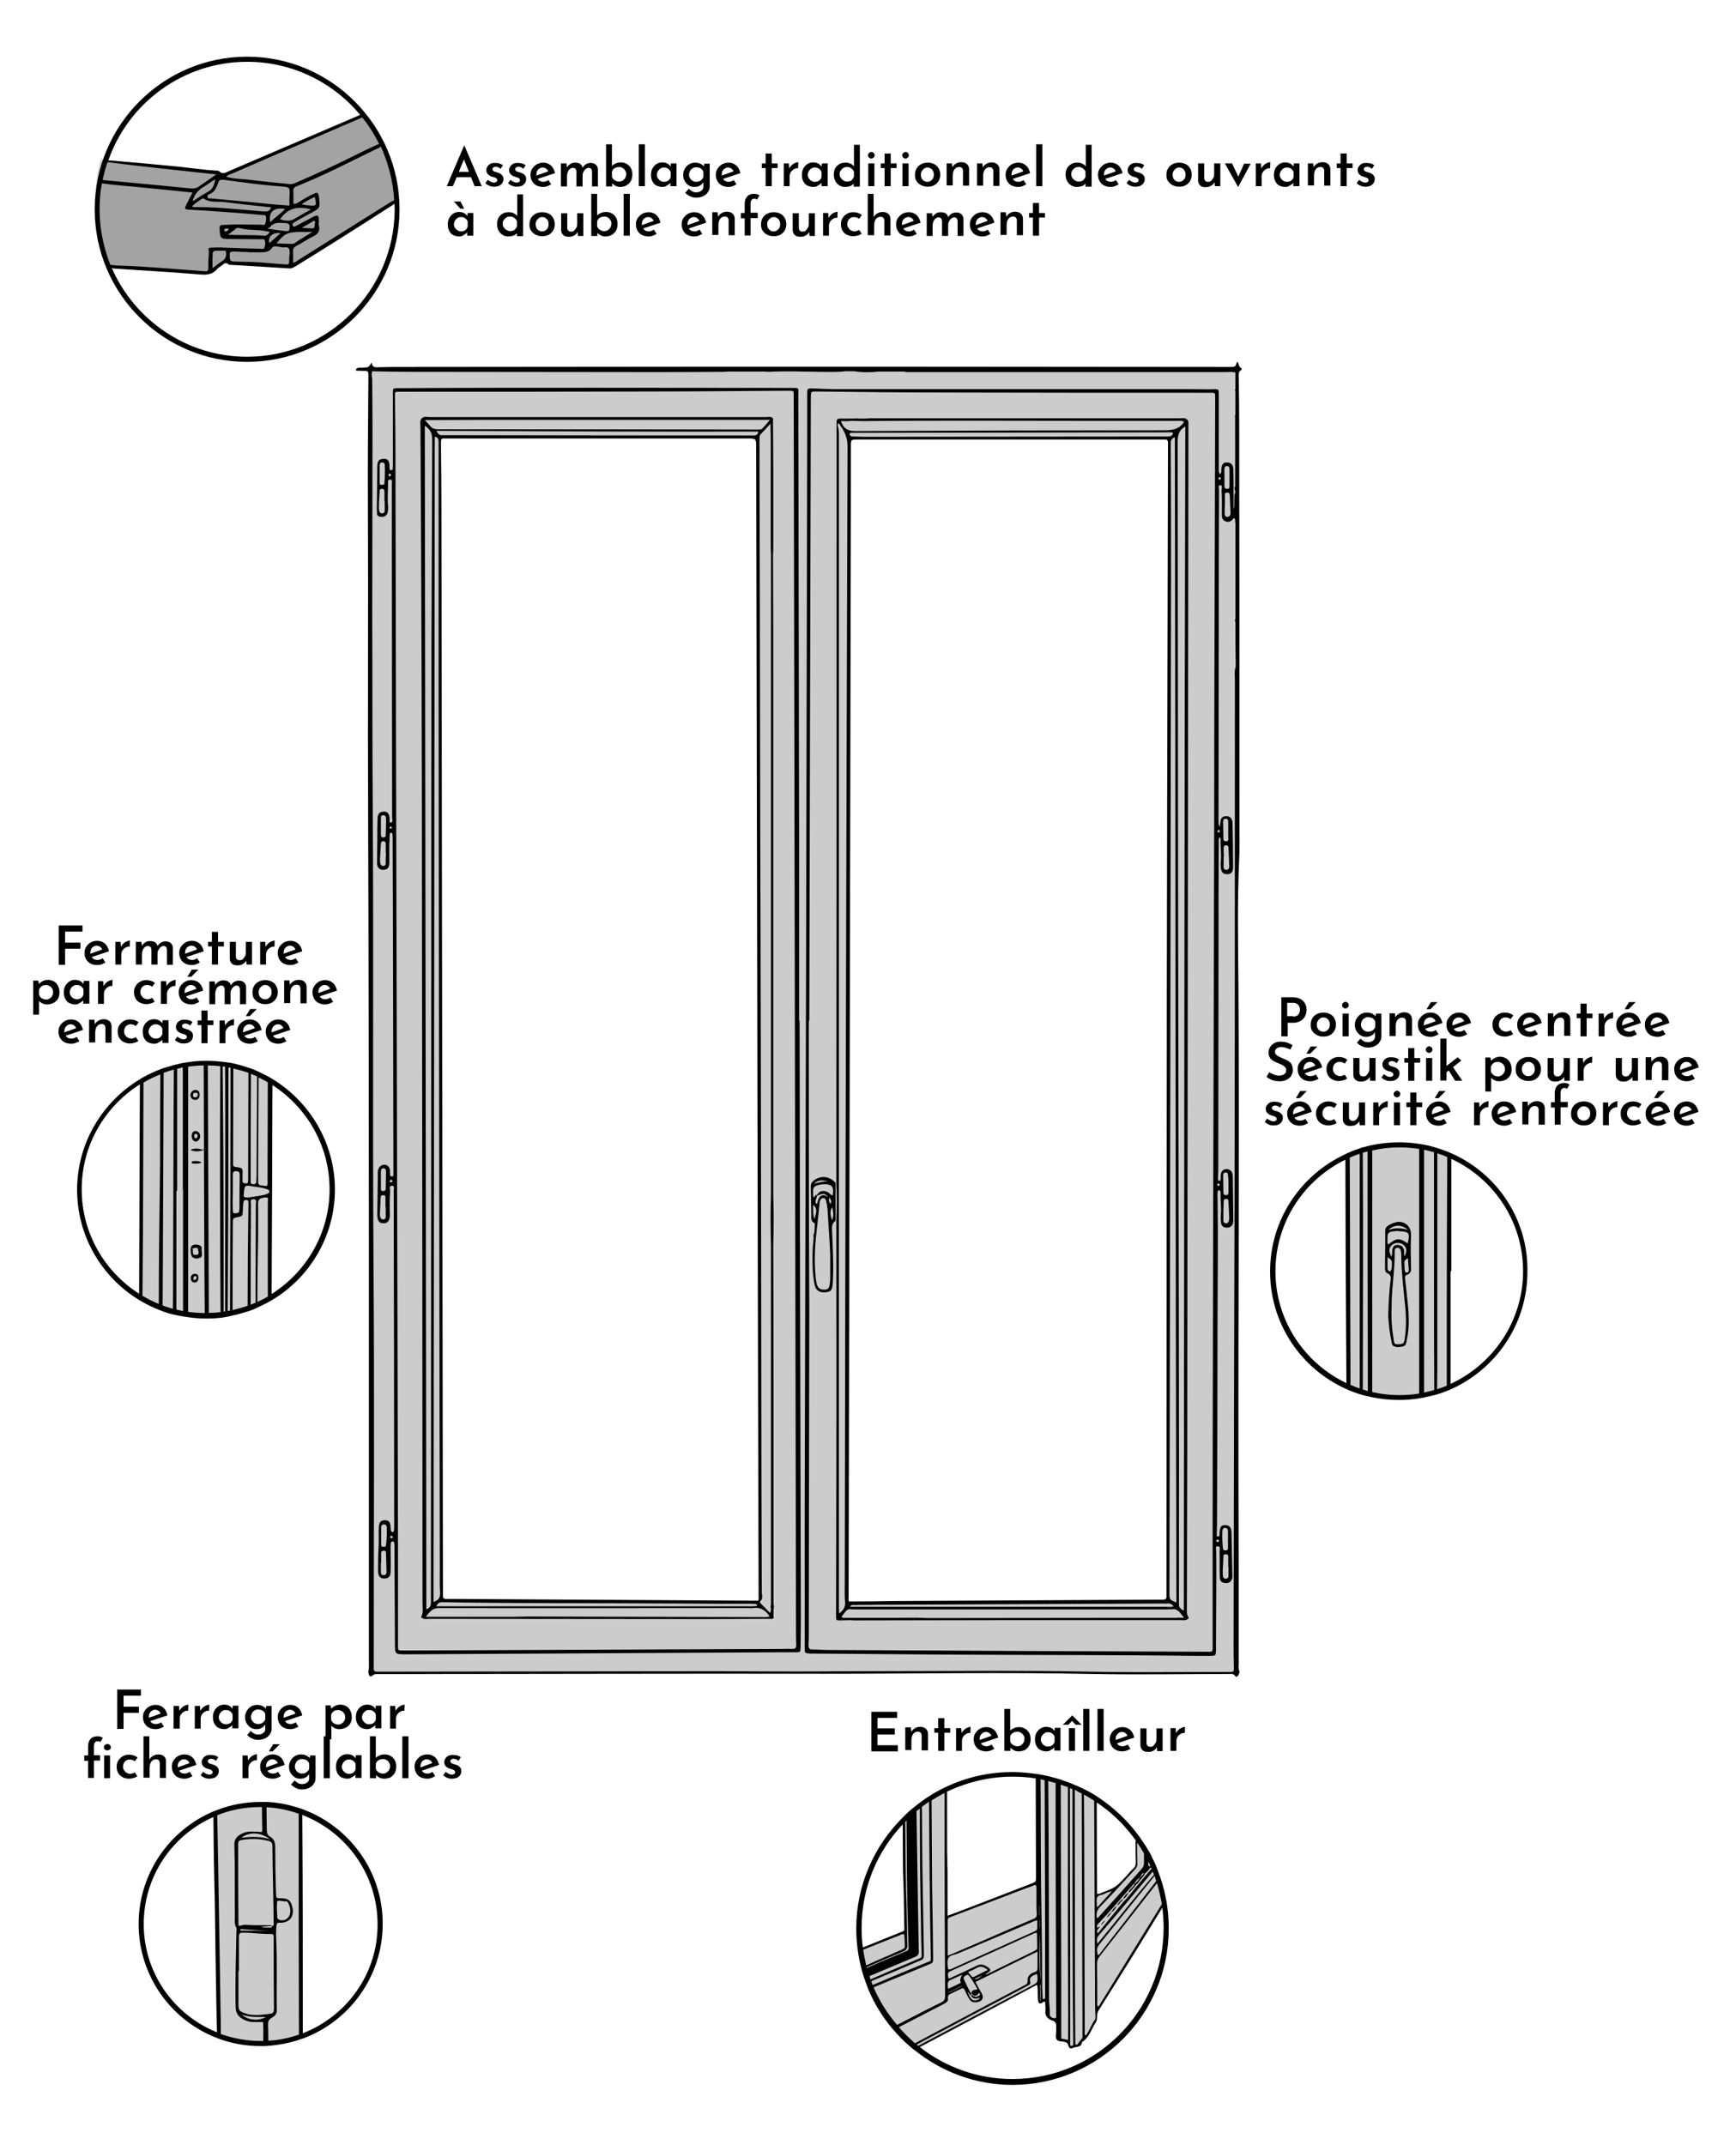 <svg enable-background="new 0 0 680 840" viewBox="0 0 680 840" xmlns="http://www.w3.org/2000/svg"><path d="m139.5 145.1c.6.1 1.3.1 1.9.1 3.2.1 2.9-.2 2.9 3-.1 16.3-.3 32.6-.2 48.9.2 41.2-.1 82.5.1 123.7.4 110.1.3 220.3.3 330.5 0 1 .1 2.1-.2 3.1-.1.3 0 .6.1.9.3 1.3.7 1.5 1.8.6.5-.4 1-.4 1.6-.4h4.8c56.8 0 113.5-.2 170.3-.1 35.2 0 70.5-.6 105.7.1 17.5.3 35 0 52.5 0 1 0 2.1-.3 2.8.9.2.3.8.2 1-.2.3-.6.8-1.2.5-2-.4-.8-.2-1.7-.2-2.6 0-25.8 0-51.6-.1-77.5-.1-62.2.4-124.4 0-186.5-.1-17.2-.5-34.4.3-51.5.2-3.9.1-7.8.1-11.8 0-52.6 0-105.2-.1-157.8 0-6.4-.1-12.8-.2-19.2 0-.9-.1-1.8.9-2.3.3-.2.4-.8.2-.8-1.2-.4-.9-1.9-1.7-2.6-.7 2.1-.7 2.1-2.8 2.1-.1 0-.2 0-.2 0-41.2 0-82.5-.1-123.7-.1-28.2 0-56.4 0-84.6 0-38.4 0-76.9.1-115.3.1-3.3 0-6.6 0-9.8.1-1.4.1-2.5 0-2.6-1.9-1.2 2-1.2 2-3.6 2.1-.8 0-1.6-.2-2.4.4-.3.5-.2.7-.1.7zm7.3 0c-.3 0-.6.1-.9.3.2-.2.6-.2.9-.3zm-1 .3c4.5.1 8.9.2 13.4.2 31.5 0 63.1.1 94.6.1 10 0 20 0 29.9-.1.6 0 1.1-.1 1.7-.1h13.9c.5 0 1.1.1 1.7.1 6.5-.3 13.1-.1 19.6 0 3.5 0 7 .2 10.5-.2h3.6c3.2.5 6.5.4 9.7.1h9.6c.9.3 1.7.2 2.6.2h18.5 105c1.3 0 2.6-.2 3.8.2v6.4c-.2.3-.2.5 0 .8v9.3c-.2.2-.2.4-.1.7v27.3c-.3.6-.3 1.1 0 1.7v1c-.5.9-.2 1.9-.3 2.8-.1 1.2.2 2.4-.3 3.5 0-2.4 0-4.8 0-7.2 0-2.8 0-5.6-.1-8.4-.1-1.9-.9-2.7-2.6-2.7-1.4 0-1.9.7-2.1 2.6-.1.6.3 1.4-.6 2-.5-.9-.4-1.8-.4-2.6 0-8.9 0-17.9 0-26.9 0-.9 0-1.8 0-2.6 0-.9-.2-1.2-1.3-1.2-3 .1-6.1 0-9.1 0-46.1 0-92.2 0-138.4 0-3.5 0-7-.2-10.5-.3-1.8 0-1.9 0-1.9 1.9v14.9c-.3 140.4-.6 280.9-1 421.3v54.9c0 2.3 0 2.3 2.3 2.4h.7c17.4.1 34.8.3 52.3.4 33 .2 66 .1 99 .5h5c1.6-.1 1.7-.2 1.8-1.8 0-13 .2-26 .1-39.1 0-.7-.5-2 .5-2 1.3-.1.8 1.3.8 2 .1 3.3 0 6.7.1 10.1 0 1.6.8 2.2 2.2 2.3 1.5.1 2.4-.6 2.7-2.1.1-.6 0-1.3 0-1.9-.1-5-.2-9.9-.3-14.8 0-.6 0-1.3-.1-1.9-.2-1.4-1.1-2-2.5-2-1.2 0-1.8.5-2 2-.1.6-.1 1.3-.1 1.9 0 .3-.3.6-.6.6-.4 0-.5-.3-.5-.7 0-1.4.1-2.7.1-4.1.1-24.6.2-49.2.2-73.8 0-18.5.3-36.9 0-55.4 0-.4 0-.8.1-1.2 0-.2.1-.4.5-.4s.5.2.5.4c.1.3.1.6.1.9-.1 2.8.4 5.6.1 8.4-.1 1 0 2.1.1 3.1.2 1.2 1 1.8 2.2 1.8 1.2.1 2.2-.6 2.5-1.8.1-.5.1-1 .1-1.4-.1-5.4-.1-10.7-.2-16.1 0-.6 0-1.1-.1-1.7-.3-1.3-1.4-2-2.6-1.9s-1.8.9-2 2.1c-.1.6 0 1.3-.1 1.9 0 .3-.1.6-.5.6-.5 0-.5-.4-.5-.7 0-1.3.1-2.6.1-3.8 0-30 .1-60.1.1-90.2 0-12.5 0-24.9.1-37.4 0-.8-.2-1.7.3-2.4.4.2.5.4.4.6-.1 3 .4 5.9.1 8.9-.1.9-.1 1.9.1 2.9.2 1.4 1 2 2.2 2 1.7.1 2.6-.8 2.5-3 0-5.5-.1-11-.2-16.5 0-.5 0-1.1-.2-1.6-.4-1.2-1.2-1.7-2.6-1.6-1.2.1-1.7.8-1.9 1.8-.1.8-.2 1.6-.2 2.4-.7-.9-.6-1.8-.6-2.7 0-26.8.1-53.5.1-80.3 0-16.3 0-32.6.1-48.9 0-.7-.5-2 .5-1.9 1 0 .5 1.3.5 2 .2 3.2.1 6.4.1 9.6 0 1.2.3 2.2 1.6 2.6 1.2.4 2.1 0 3.1-1.4.8.4.3 1.3.6 1.9.2-1.9.3-3.8.3-5.6 0 1.9-.1 3.8-.3 5.6v37.4c-.2.6-.2 1.1 0 1.7 0 5.8 0 11.6.1 17.4-.2.2-.2.4-.2.7-.3 1.4-.1 2.9-.1 4.3 0 90.2 0 180.5-.3 270.7-.1 35.7-.1 71.5-.2 107.2 0 2.7 0 5.4.1 8.2 0 2.5.3 2.4-2.5 2.4-2.2 0-4.5 0-6.7 0-15.5 0-31 .2-46.5-.1-28.8-.6-57.5-.2-86.3-.2-12.9 0-25.7.2-38.6.1-27.4-.2-54.8 0-82.2 0-23.9 0-47.8.1-71.7.1-.4 0-.8 0-1.2 0-.8 0-1.2-.3-1.2-1.1 0-.7 0-1.4 0-2.2 0-52 .3-104.1-.1-156.1-.4-59.8.1-119.6-.3-179.3-.2-24.8-.1-49.5-.2-74.3 0-24.8.1-49.6.1-74.3 0-6.2-.1-12.5-.1-18.7-.2-1.5-.3-2.3 0-3.2zm334 52.2c0-1.3 0-2.5 0-3.8 0-.6.2-.9.8-.9.7-.1 1 .2 1.1.9.1 2.4.2 4.8.3 7.1 0 .7-.2 1.4-1.2 1.5-1 0-1.1-.7-1.1-1.5 0-1.1 0-2.2.1-3.3-.1 0-.1 0 0 0zm-.2-13.8c0-.7.2-1.3 1-1.3.9 0 1 .7 1 1.4v3.4 2.9c0 .7 0 1.3-1 1.2-.8 0-.9-.4-1-1.1.1-2.2 0-4.4 0-6.5zm-1.8 4c-.3.1-.4-.1-.5-.4s.1-.4.4-.5.4.1.5.4c0 .3-.1.5-.4.5zm-.3 137.2c.2.1.3.3.3.5s-.1.5-.4.5c-.4 0-.5-.3-.5-.6.1-.3.3-.4.6-.4zm-160.7 74.7h.2c.2-81.3.4-162.6.6-243.9 0-2.5 0-2.5 2.2-2.5 16.8.2 33.5.4 50.3.4 34.5.1 68.9.1 103.4.1h.7c1.8 0 1.8 0 1.8 1.9 0 11.7-.1 23.3-.1 35-.1 43.8-.3 87.6-.3 131.4-.2 107.4-.7 214.9-.6 322.3v1.4c0 .7-.4 1-1.1 1-.5 0-1 0-1.4 0-49.2-.2-98.5-.4-147.7-.7-2.2 0-4.5-.2-6.7-.2-1 0-1.4-.5-1.4-1.5.1-1.9.1-3.8.1-5.8.1-42.4.1-84.7.2-127.1-.2-37.2-.2-74.5-.2-111.8zm160 203.2c.3-.1.6 0 .7.4.1.3-.1.4-.4.5s-.6 0-.7-.3c0-.4.2-.6.4-.6zm3.2 4.2c-.8 0-.9-.4-1-1-.2-2.1-.3-4.3-.2-6.4 0-.7.2-1.5 1.2-1.4.8.1 1 .7 1 1.4v3.3 2.8c0 .8 0 1.3-1 1.3zm1.2 6.5v3.3c0 .7-.2 1.3-1 1.3-.9 0-1.1-.5-1.2-1.2-.2-2.5.2-5.1.2-7.6 0-.6.4-.8 1-.8s.9.3.9.9v4c0 .1 0 .1.1.1zm-4.4-149.7c.1-.2.1-.6.5-.5.2 0 .4.2.4.5s-.1.6-.5.5c-.3 0-.4-.2-.4-.5zm4.4-.1v2.9c0 .6 0 1.3-1 1.3-.7 0-1-.4-1-1.1 0-2.2-.1-4.4-.1-6.6 0-.7.3-1.2 1.1-1.2.8.1.8.7.8 1.2.2 1.1.2 2.3.2 3.5zm-1.9 6.8c0-.8.3-1.2 1.1-1.1.8 0 .8.6.8 1.1.1 2.1.2 4.3.3 6.4 0 .4-.1.8-.2 1.2-.2.6-.6.9-1.3.8-.5-.1-.8-.5-.8-1 0-1.3 0-2.5 0-3.8.1-1.2.1-2.4.1-3.6zm0-138.6c0-.7.3-1 1-1 .6 0 .9.3.9.9.1 2.5.2 4.9.3 7.4 0 .8-.4 1.4-1.3 1.3s-.9-.8-.9-1.4c0-1.3 0-2.5 0-3.8h.1c-.1-1.2-.1-2.3-.1-3.4zm.9-2.6c-.8 0-1-.4-1-1 0-2.1-.1-4.3-.1-6.5 0-.7.2-1.3 1-1.3.9 0 1 .7 1 1.3v3.1 3.1c.1.7.1 1.4-.9 1.3z"/><path d="m149.5 202.4c1.3 0 2.1-.6 2.4-1.9.1-.8.2-1.6.1-2.4-.3-2.9 0-5.8 0-8.6 0-.6-.3-1.7.8-1.7s.7 1.1.7 1.7v22.3c0 36.1.1 72.1.1 108.2 0 .7.4 2-.4 2.1-1.1.1-.4-1.2-.6-1.9-.1-.3-.1-.6-.2-.9-.3-1.1-1-1.5-2.1-1.5-1.6.1-2.4.8-2.4 2.9-.1 2.5-.1 5-.1 7.4 0 3.2-.1 6.4-.1 9.6 0 2.1.9 3 2.6 2.9 1.5-.1 2.2-.9 2.2-2.8 0-3.2-.1-6.4.1-9.6 0-.6 0-1.1.1-1.7 0-.2.2-.4.5-.4s.5.2.5.4c.1.7.1 1.4.1 2.1 0 9.1.1 18.2.1 27.3.1 34.1.1 68.3.2 102.4v1.7c0 .5-.2.7-.7.7-.4 0-.5-.3-.6-.6-.1-.7 0-1.5-.1-2.1-.2-1-.8-1.8-1.9-1.9-1.2-.1-2.2.6-2.6 1.7-.3.8-.2 1.6-.2 2.4-.1 5.1-.1 10.2-.2 15.3 0 2.4.6 3.5 2.3 3.5 1.7.1 2.7-1 2.6-3.5-.1-3-.1-5.9.1-8.9.1-.8-.7-2.3.8-2.3 1.1 0 .6 1.4.6 2.2.1 43.7.2 87.5.2 131.2 0 .6 0 1.1-.1 1.7 0 .3-.3.6-.6.5s-.6-.3-.6-.6c-.1-.7-.1-1.4-.2-2.2-.2-1.3-.8-1.8-2.1-1.8-1.6 0-2.3.7-2.4 2.6-.2 2.6.1 5.3-.1 7.9-.2 3.2-.2 6.4-.2 9.6 0 2 1.1 2.9 2.9 2.7 1.3-.2 1.9-.8 2-2.5.1-3.3 0-6.5 0-9.8 0-.6 0-1.1.1-1.7.1-.3.4-.5.7-.5.4 0 .6.2.6.5.1.7.1 1.4.1 2.2.1 12.4.1 24.8.2 37.2 0 4.3 0 4.3 4.4 4.3 48.8-.3 97.5-.5 146.3-.8h6.2c1.9 0 1.9.1 2-1.9 0-3.5.1-7 .1-10.5-.2-78.3-.4-156.7-.5-235 0 0-.1 0-.2 0 0-24.9 0-49.9 0-74.8-.1-56.7-.2-113.3-.3-170 0-3.2.5-2.9-3-2.9-51.5 0-102.9-.2-154.4.1-1.2 0-1.4.3-1.4 1.3v1.9 26.6c0 .6 0 1.3-.1 1.9 0 .3-.3.4-.5.4-.4.1-.7-.1-.7-.4-.1-.7 0-1.4-.1-2.1-.2-1.5-1-2.1-2.5-1.9-1.6.1-2.2.9-2.2 3.1-.1 5.6-.1 11.2-.2 16.8 0 .3 0 .6.1.9-.3 1.3.5 1.9 1.8 1.9zm1.6 135.3c0 .6 0 1.3-.9 1.4-.9 0-1.2-.6-1.3-1.4s0-1.6 0-2.4c.1-1.6.2-3.2.3-4.8 0-.6.2-1.1.9-1.1s1 .4 1 1v3.6h.1c-.1 1.4-.1 2.5-.1 3.7zm0-10.6c0 .8-.5.8-1.1.8-.7 0-.7-.5-.8-1 0-1.1 0-2.2 0-3.3 0-1.1 0-2.2 0-3.3 0-.6.2-1.1.9-1.1s1 .4 1.1 1c.1 2.3-.1 4.6-.1 6.9zm2.1-2.6c-.3 0-.6-.1-.6-.5 0-.2.2-.4.4-.4.3 0 .4.2.4.4.2.3 0 .5-.2.5zm-2.1 151.7c0 .7-.1 1.3-1 1.3-.8 0-1.1-.6-1.2-1.2-.1-.3-.1-.6-.1-.9.1-2.1.2-4.3.3-6.4 0-.7.3-1 1-1 .8 0 .9.5.9 1.1v3.6h.1zm0-10.7c0 .7-.5.9-1.1.9-.7 0-.8-.5-.8-1 0-1.1 0-2.2 0-3.3s0-2.2 0-3.3c0-.6.1-1.3 1-1.3s1 .7 1 1.3c0 2.3-.1 4.5-.1 6.7zm2-2.5c-.3 0-.4-.2-.4-.4 0-.3 0-.6.4-.6s.6.3.7.5c-.1.3-.4.5-.7.5zm-1.7 152.7c-.1.7-.4 1.2-1.2 1.1-.7 0-1-.5-1-1.1 0-1.3 0-2.5 0-3.8h.1c0-1.2 0-2.4 0-3.6 0-.6.2-1 1-1.1.8 0 .9.4.9 1 .1 2.2.1 4.4.2 6.7zm-.2-10.6c-.1.7-.6.6-1.1.6-.6 0-.8-.3-.8-.9 0-1.1 0-2.2 0-3.3 0-1.1 0-2.2 0-3.3 0-.7.3-1.3 1.1-1.3.7 0 1 .5 1.1 1.1.1 2.3 0 4.7-.3 7.1zm2.3-2.8c-.3 0-.6 0-.7-.4 0-.3.1-.4.4-.5.4-.1.6.1.7.8 0-.1-.1.1-.4.1zm3.6-448.9c32.3 0 64.6 0 96.9-.1 18.1 0 36.1-.2 54.2-.3 3 0 2.7-.2 2.7 2.7.2 108.7.4 217.4.6 326.1.1 51.9.2 103.8.3 155.6 0 2.2 0 4.5.1 6.7 0 1.1-.3 1.6-1.5 1.6-1.5-.1-3 0-4.5 0-49.2.2-98.3.4-147.5.6-.2 0-.5 0-.7 0-1.8 0-1.8 0-1.8-1.9 0-12.1 0-24.1 0-36.2-.2-69.5-.3-138.9-.5-208.4-.2-74.7-.4-149.5-.5-224.2 0-6.6-.1-13.3-.2-19.9 0-2.5-.2-2.3 2.4-2.3zm-4.5 32.1c.3 0 .6.2.6.6-.1.2-.3.4-.5.4-.3 0-.6-.1-.5-.5 0-.3.1-.5.4-.5zm-3.9.1c0-1.1 0-2.2 0-3.3 0-.6.1-1.1.9-1.2.7-.1 1.1.3 1.1 1 .2 2.4 0 4.8-.1 7.1 0 .6-.6.6-1.1.7-.6 0-.8-.4-.8-.9 0-1.2 0-2.3 0-3.4zm0 7c0-.6 0-1.1.8-1.2.8 0 1.1.4 1.1 1.2v3.8h.1v3.6c0 .5-.2.9-.8 1s-1.1-.1-1.3-.8c-.1-.4-.2-.8-.2-1.2 0-2.1.2-4.3.3-6.4z"/><path d="m327.6 576.3c0 18.8-.1 37.7-.1 56.5 0 1.7 0 1.7 1.7 1.7 1.2 0 2.4-.1 3.6-.1.6 0 1.3.1 1.9.1 18.9 0 37.9-.1 56.8-.1h71.1c.9 0 1.8.2 2.6-.4.4-.2.5-.5.3-.8-.7-.9-.6-2-.6-3 .1-40.8.2-81.7.2-122.5.1-111 .3-221.9.4-332.9 0-2.8 0-5.6 0-8.4 0-.9.2-1.8-.8-2.3-.3.4-.7.9-1 1.3-1.9 2.7-4.5 3.1-7.6 3.1-40.4 0-80.8.1-121.1.3-3.1 0-4.7-1.2-5.6-3.9 1.3 0 2.7.1 4-.1h.9c1.1 0 2.2.1 3.3.1 30.4-.3 60.9-.1 91.3-.1h32.6c.8 0 1.6-.3 2.2.5.3-.4.7-.9 1-1.3-.8-.4-1.7-.2-2.6-.2-40.4 0-80.7 0-121.1 0-.6 0-1.3.1-1.9.1-1 0-2 0-3 0-.5-.1-.9-.1-1.4 0-.2.3-.4.6-.5.9.2-.3.4-.6.5-.9-.5 0-1 0-1.5 0-.1-.1-.3-.1-.4 0-1.3 0-2.6 0-3.8 0-.9 0-1.3.4-1.3 1.2v2.2 23.5c0 90.8 0 181.6-.1 272.5.3 5 .2 9.9 0 14.9 0 32.6.1 65.4 0 98.1zm2.6-411.9c-.2 0-.4.1-.6.2.2-.1.3-.2.6-.2zm130.6 469.1c-31.5 0-63 .1-94.5.1-1 0-2.1 0-3.1 0-5.7-.3-11.4 0-17.1-.1-4.8 0-9.5 0-14.3 0-.7 0-1.6.3-2.2-.5 1-.9 1.5-2.4 2.9-2.9.6 0 1.1.1 1.7.1h123.3c.9 0 1.8-.1 2.6-.1-.1-.4-.2-.8-.3-1.1.1.4.2.8.3 1.1 1.7.4 2.4 1.8 3.7 3.4-1.4 0-2.2-.1-3 0zm-127.8-4.3c.4-1 1.3-.7 2.1-.7 2.5-.1 5 0 7.4-.1 37.5-.2 75.1-.3 112.6-.5.6 0 1.3.1 1.9 0 1.2-.2 2 .2 2.7 1.1-.9.4-1.9.2-2.8.2-11.6 0-23.2 0-34.8 0-29.7 0-59.4 0-89.1 0zm131.3-462.2c-.4 154.6-.4 309-.6 463.7-1.3-.7-1.9-1.3-1.9-2.5 0-1 0-1.9 0-2.9.1-65.5-.1-130.9-.2-196.4-.2-85.4-.2-170.9-.3-256.4.1-2.2.5-4.1 3-5.5zm-3.5 460.5c-2.7-1.1-2.7-1.1-2.7-3.7.2-132.8.4-265.7.6-398.5 0-16.5 0-32.9-.1-49.4 0-.9 0-1.8 0-2.6 0-1 .4-1.6 1.6-2.1.3 152.3.2 304.3.6 456.3zm-127.4-458h1.7c40.8-.1 81.7-.1 122.5-.2.6 0 1.3-.1 1.9.2-.2.9-.7 1.4-1.7 1.4-.3 0-.6 0-1 0-38.7 0-77.4.1-116 .1-2.1 0-4.1 0-6.2-.1-.5 0-1 .1-1.4-.2-.2-.1-.4-.4-.4-.6 0-.4.2-.6.6-.6zm-1 455.9c.3-145.1.6-290.1.9-435.2 0-5.1 0-10.2 0-15.4 0-2.7 0-2.7 2.8-2.7h65.2 53.7 1.2c.9-.1 1.3.3 1.3 1.2v4.1c-.2 94.5-.5 188.9-.5 283.4 0 54.4-.1 108.9-.1 163.3v.7c.2 1.3-.5 1.7-1.7 1.6-.7 0-1.4 0-2.2 0-32 .2-63.9.3-95.9.5-7.4 0-14.7.2-22.1.2-.9 0-1.8 0-2.5 0-.2-.6-.1-1.1-.1-1.7zm-3.9-459.7c2 2.7 3.5 5.3 3.5 9-.4 109.2-.6 218.4-.9 327.5-.1 39.4-.1 78.8-.2 118.2 0 2.2-.1 4.5.1 6.7.2 2-.5 3.4-2.3 4.7-.1-1.5-.1-2.7-.1-3.9 0-71 0-142 0-212.9 0-81 0-162.1 0-243.1 0-1.7.1-3.4-.4-5-.1-.3-.2-.8.3-1.2z"/><path d="m319.1 479c0 .2 0 .4.1.5-.1 1.1-.2 2.1-.2 3.2-.4.6-.4 1.3-.3 2-.1 1.8-.4 3.6-.4 5.5-.1 4.3-.1 8.6.8 12.9.5 2.3 2 3.2 4.5 2.9 1.9-.2 2.4-.8 2.6-3.5.4-7 0-14-.3-21-.1-1.5.2-2.6 1.4-3.5 0-4.9 0-9.8 0-14.8-2.3-2.7-6-3.1-8.7-.8-.6.5-1 1.2-1 2.1.1 4 .1 8 .2 12-.1 1.1.2 2 1.3 2.5zm0-1.6c-.8-1.7-.5-3.5-.6-5.6 2.3 1.9.7 3.8.6 5.6zm.9-9.3c.3.2.5 0 .7-.1 1.8-.8 2.4-.7 3.8.8-2.3-1.5-3.7-.8-4.3 2.1 0 .2-.1.5-.4.5-1-1.2.4-2.2.2-3.3zm5.2 31.4c0 1.1 0 2.2-.2 3.4-.1 1-.4 2-1.8 2.1-1.6.1-2.6-.4-3.1-1.7-.3-.7-.4-1.5-.5-2.3-.7-6.1-.5-12.1.2-18.2.4-3.7.8-7.5 1.2-11.2 0-.5 0-1 .2-1.4.2-.6.7-1.1 1.4-1.1.6.1.9.7 1 1.2.3 1.2.5 2.5.6 3.8.3 5.8.8 11.5 1 17.2zm-.4-30.5c.8.6.9 1.5.6 2.4-.7-.6-.8-1.5-.6-2.4zm1.1 8.8c-.5-1.7-1.1-3.4.1-5.1.4 1.8.7 3.5-.1 5.1zm-1.7-15.2c-1.8 0-3.5.4-5.3.9 1.5-1.6 3.4-1.4 5.3-.9zm-3 1.3c.6-.1 1.3-.2 1.9-.2 2.7.1 3.5 1 3.2 3.5 0 .3-.1.6-.1.9-.9-.1-1.2-.9-1.8-1.2-1.8-1-3.6-.6-4.4 1.1-.9-.4-.6.9-1.4.8 0-.4-.1-.8-.1-1.1-.2-2.7.2-3.3 2.7-3.8z"/><path d="m165.3 364.9c.1 87.7.2 175.3.2 263 0 1.7.4 3.5-.5 5.2-.1.2.2.4.4.5.9.6 1.9.3 2.8.3 36.3 0 72.6.1 108.8.1 7.9 0 15.8-.1 23.7-.1h1.9c.5-.1.6-.5.4-.9 0-1 0-1.9 0-2.8.2-.7.2-1.3 0-2 0-.5 0-1 0-1.4 0-28.1 0-56.3 0-84.4 0-18.2 0-36.5-.1-54.7.2-6.7.2-13.4 0-20.2 0-.9 0-1.8 0-2.6 0-64.1 0-128.2 0-192.3 0-18.5 0-36.9-.1-55.4 0-.6.1-1.1.1-1.7 0-11.2 0-22.5 0-33.7 0-5.3-.1-10.7-.1-16-.3.1-.7.1-1 .1 0 1.9.1 3.8.1 5.8v42.6c0 .9.1 1.9.1 2.9v54.4 192.3 3.6c-.2 6.7-.2 13.5 0 20.2v38.8 97.7 4.3c-.2.4-.2.8 0 1.3-.1.5.1 1.1-.4 1.8-1.2-1.3-2.4-2.5-3.6-3.7-.3-.3-.5-.6-.1-1 1-.9.6-2.1.5-3.2-.1-27.5-.2-55-.2-82.5-.1-58.8-.1-117.5-.3-176.2-.2-60.4-.2-120.7-.4-181.1 0-3.9 0-7.8 0-11.8 0-.8-.1-1.6.6-2.2 1.3-1.3 2.5-2.7 3.7-4 .3-.1.7-.1 1-.1 0-.6 0-1.2 0-1.9-.7-1-1.7-.6-2.6-.6-26.5 0-53 0-79.5 0-17.5 0-35 0-52.5 0-1 0-2.1-.4-3 .5-.9 1-.5 2.3-.5 3.4.4 66 .6 131.9.6 197.7zm136.2 268.1c-1.3.3-2.5.2-3.8.2-30.4-.1-60.8-.1-91.2-.2-1.7 0-3.3.1-5 .1-11.4 0-22.8 0-34.7 0 1.5-1.8 2.4-3.4 5-3.4 40.3.1 80.6 0 120.8 0 .8 0 1.6.1 2.4 0 3-.5 5 1 6.5 3.3zm-6.5-6.2c-39.7-.2-79.4-.5-119.2-.7-.3 0-.6 0-1 0-1.1.1-1.4-.5-1.3-1.5 0-.6 0-1.3 0-1.9-.2-140.8-.4-281.7-.6-422.5 0-8.5-.1-16.9-.2-25.4 0-.6 0-1.3 0-1.9 0-.9.4-1.3 1.3-1.2h1.2 117.5c3.5 0 3.5 0 3.5 3.5.2 101.8.4 203.7.6 305.5.1 48.4.2 96.9.4 145.3 0 .2 0 .3-.1.8-.6 0-1.3 0-2.1 0zm1.6 1.6c0 .2 0 .3-.1.3s-.1.2-.1.2c-.7 0-1.4.1-2.1.1-41 0-82.1 0-123.4 0 .6-1.3 1.2-1.6 2.3-1.6 30.9.5 61.8.3 92.7.5 9.4.1 18.9.1 28.3.1.7.1 1.7-.1 2.4.4zm-1.1-457.9c-.6 0-1.3 0-1.9 0-38.4 0-76.9 0-115.3-.1-1.7 0-3.4 0-5 0-1.1.1-1.8-.4-2.3-1.7 42.1.2 84.1.4 126 .3-.1 1.2-.7 1.4-1.5 1.5zm-123.7 2.4v4.1c0 63.6 0 127.2.1 190.9.2 82.2.2 164.5.4 246.7 0 3-.1 6.1.1 9.1.1 1.9-.6 2.9-2.6 3.6.2-152.2.3-304.2.5-456.3 1.2.2 1.5.9 1.5 1.9zm19.2-8.5h86.5 13.6 10.5c-1.3 1.5-2.1 2.5-3 3.4-.4.4-.8.4-1.3.4-.6 0-1.3 0-1.9 0-41.2-.1-82.4-.1-123.6-.1-1.5 0-2.6-.3-3.5-1.5-.6-.8-1.3-1.4-1.9-2.1 8.3 0 16.5-.1 24.6-.1zm-21.7 7.7c-.1 27.9-.2 55.8-.3 83.7-.1 123.7-.1 247.3-.2 371 0 1.3.1 2.7-1.8 3.4-.2-154.5-.4-308.8-.6-463.5 2.2 1.4 2.9 3.1 2.9 5.4z"/><path d="m485.3 170.8v-25.4h-312.4-27-.2v510.2h27.3v-.8h311v-27.3h-.2v-456.7zm-312.4 0h124.1v456.7h-124.1zm285.3 456.7h-125.8v-456.7h125.8z" opacity=".2"/><path d="m78.5 487.8c-1.1-.7-2.9-.6-3.5.2-.6.7-.3 3.6.3 4.2 1 .8 2 .7 3.1.3 1.1-.5.5-1.5.7-2.3-.4-.8.3-1.8-.6-2.4zm-1.7 3.6c-2 .1-.9-1.6-1.4-2.6.9.2 1.9-.9 2.2.6.1.7.7 2-.8 2z"/><path d="m76.6 442.9c-1 0-1.5.7-1.5 2 0 1.1.6 2 1.5 2.1s1.9-1.1 1.8-2.1c0-1.1-.8-2-1.8-2zm0 2.8c-.5 0-.5-.5-.5-.9 0-.5.1-.8.6-.8.4.1.8.3.7.8s-.2 1-.8.9z"/><path d="m76.4 498.8c-1 0-1.6.6-1.7 1.6 0 1 .6 1.8 1.5 1.8s1.5-.6 1.5-1.8c0-1.1-.4-1.6-1.3-1.6zm-.3 2.4c-.3 0-.4-.2-.4-.5.1-.5.2-1 .8-1 .4 0 .5.3.5.6-.1.6-.4.9-.9.9z"/><path d="m75.5 454.7c-.2 0-.4.2-.4.5s.2.4.4.4c1 0 2.1.3 3.5-.4-1.3-.8-2.4-.5-3.5-.5z"/><path d="m76.4 430.7c1.1 0 1.8-.7 1.8-2s-.6-1.9-1.7-1.9c-1 0-1.9 1-1.9 2 0 1.1.8 1.9 1.8 1.9zm.4-2.8c.4 0 .7.3.7.8-.1.6-.4 1-1.2 1-.4 0-.7-.3-.7-.7-.1-.8.4-1.2 1.2-1.1z"/><path d="m106.7 422.5c-.6-.3-1.1-.7-1.7-1-1.2-.6-2.4-1.2-3.6-1.8-.2-.1-.5-.2-.7-.3-.8-.4-1.6-.7-2.4-1-.3-.1-.6-.2-1-.3-1.9-.7-3.9-1.2-5.9-1.7-.3-.1-.7-.1-1-.2s-.6-.1-.9-.1c-.4-.1-.8-.1-1.2-.2-.3 0-.7-.1-1-.1s-.6-.1-.9-.1c-1.6-.2-3.2-.3-4.9-.3-.3 0-.6 0-.8 0-.3 0-.5 0-.8 0-2.1 0-4.1.2-6.1.5-.7.1-1.3.2-2 .3s-1.5.3-2.2.5c-.4.1-.9.2-1.3.3-1.4.4-2.7.8-4.1 1.2-.5.2-.9.3-1.4.5-2.3.9-4.5 1.9-6.6 3.1-.4.2-.8.5-1.2.7-14.8 8.8-24.8 25-24.8 43.4 0 18.3 9.8 34.4 24.4 43.2.4.2.8.5 1.2.7 2.1 1.2 4.2 2.2 6.5 3.1l1.5.6c1.3.5 2.6.9 4 1.2.5.1.9.2 1.4.3.9.2 1.7.4 2.6.5.6.1 1.3.2 2 .3 2.1.3 4.3.5 6.5.5h.4 1.2c1.6 0 3.1-.1 4.7-.3.4 0 .8-.1 1.2-.2.2 0 .4 0 .6-.1.3 0 .7-.1 1-.2.3 0 .6-.1.9-.2s.6-.1.9-.2c2-.4 4-1 5.9-1.6.4-.1.8-.3 1.2-.4.7-.2 1.3-.5 1.9-.8.2-.1.4-.2.6-.3 1.4-.6 2.8-1.3 4.1-2 .5-.3 1.1-.6 1.6-.9 14.8-8.8 24.7-25 24.7-43.4-.1-18.3-9.9-34.3-24.5-43.2zm-52 24.5c-.1 19.9-.1 39.7-.2 59.6-13.5-8.6-22.5-23.7-22.5-40.9 0-17.3 9.1-32.5 22.8-41.1 0 7.5-.1 14.9-.1 22.4zm8 9.3c-.3 21.9-.5 38.8-.5 54.3-2.2-.9-4.4-2-6.4-3.2.1-8.1.1-16.3.2-24.4.1-19.7.1-39.4.2-59.1 2.1-1.2 4.3-2.3 6.6-3.2-.1 14.4-.1 27.5-.1 35.6zm5.3-20.6c-.1 21.1-.1 42.2-.2 63.3 0 4.5 0 9-.1 13.5-1.3-.4-2.7-.8-4-1.3 0-6 .1-11.9.1-17.9.1-24.4.2-48.8.3-73.2 1.3-.5 2.7-.9 4-1.3 0 5.6-.1 11.3-.1 16.9zm1.1 77.1c0-15.5 0-31 0-46.5h.3c0-3.8 0-7.7 0-11.5 0-12.1 0-24.2 0-36.3.7-.2 1.5-.3 2.2-.5v47.9h.1v47.5c-.8-.2-1.7-.4-2.6-.6zm4.6.9c0-10.2 0-20.5 0-30.7 0-21.8 0-43.5 0-65.3 2-.3 4-.5 6.1-.5 0 10.3.1 20.5.1 30.8 0 .8.2 1.6-.3 2.3-2.1-.7-3.6-.7-5 0 1.6.7 3.1.7 5.3 0v2.9c.1 20.3.1 40.6.3 61-2.2-.1-4.4-.2-6.5-.5zm8.1.4c-.1-15.8-.1-31.6-.2-47.4-.1-16.5-.1-33-.2-49.5 1.7 0 3.3.1 4.9.3-.2 25.4-.1 70.7.1 96.3-1.5.2-3 .3-4.6.3zm6.4-29.8v29.2c-.2 0-.4.1-.6.1 0-27.8 0-55.6-.3-83.5 0-4.2-.1-8.4-.1-12.5.3 0 .7.1 1 .1.1 22.3 0 44.4 0 66.6zm1.9 28.9c-.3.1-.6.1-.9.2.2-31.8.3-63.6.3-95.4.3 0 .6.1.8.1 0 31.8-.1 63.4-.2 95.1zm11-50.9c.1-.5 0-1 0-1.4.1-13 .1-26 .2-39 1.2.6 2.4 1.2 3.6 1.9 0 12.6-.1 25.3-.1 37.9 0 .9.2 1.8-.2 2.6-.7.3-1.3-.1-1.9-.1-1.3.1-1.7-.6-1.6-1.9zm-2.9.1c0-.6 0-1.1 0-1.7 0-13.4 0-26.8.1-40.2.8.3 1.6.7 2.4 1-.1 12.5-.1 24.9-.2 37.4 0 1.2 0 2.4-.1 3.6 0 .7-.2 1.2-1.1 1.2-.9.1-1.2-.4-1.1-1.3zm-6.9-8.3c0-11.9.1-23.8.1-35.7 2 .5 4 1 5.9 1.7 0 13.5-.1 27-.1 40.5v1.7c0 .6-.1 1.1-.9 1.1-.7 0-1.3-.2-1.3-1s0-1.6 0-2.4c.1-2.6.1-2.6-2.5-3-.9-.1-1.3-.4-1.2-1.3 0-.5 0-1 0-1.6zm-.1 13.1c0-2.3 0-4.6 0-7 0-.8 0-1.6 1.2-1.6 1.1 0 1.5.3 1.5 1.5-.1 4.2-.1 8.5-.1 12.7 0 .5 0 1-.1 1.4-.2 1-1 .8-1.7.9-.8.1-.8-.6-.8-1.1-.1-2.2-.1-4.5 0-6.8-.1 0 0 0 0 0zm5.8 44.1c-1.9.7-3.9 1.2-5.9 1.7 0-11.3 0-22.6.1-33.9 0-2.1 0-2.1 2-2.5 1.7-.4 1.8-.4 1.9-2.2.1-1.1.1-2.2.2-3.4.1-.7.4-1.2 1.2-1.1.8 0 .8.6.8 1.2v1.4c-.2 13-.3 25.9-.3 38.8zm3.2-39.8c0 12.9-.1 25.7-.1 38.6-.6.3-1.3.5-1.9.8 0-13.1 0-26.3.1-39.4 0-.8-.5-1.9 1-1.9 1.4 0 .9 1.1.9 1.9zm4.7.3v35.9c-1.3.8-2.7 1.5-4.1 2.1 0-6.5.1-12.9.2-19.4.2-6.4.1-12.8.1-19.2 0-1.3.5-1.9 1.7-2.1.7-.1 1.4-.5 2.2.1-.1.8-.1 1.7-.1 2.6zm-.5-4.2c-2.4.8-4.9.9-7 1.3-2 0-2.1-.1-1.9-1.5.3-3.4.3-3.4 3.8-2.8 1.7.3 3.5.4 5.1 1 .5.2 1.2.4 1.1 1 0 .6-.6.8-1.1 1zm2 39.1c.1-15.1.1-30.2.2-45.3 0-12.2.1-24.4.1-36.5 13.4 8.6 22.4 23.7 22.4 40.8 0 17.2-9.1 32.4-22.7 41z"/><path d="m54.9 422.2-.3 86.7c34.5 14.2 50.3-1.3 50.3-1.3l1.9-82.8c-20.5-17.9-51.9-2.6-51.9-2.6z" opacity=".2"/><path d="m456.9 744.5c-.1-.5-.2-1-.3-1.5-.7-3.6-1.7-7-3-10.3 0-.1-.1-.2-.1-.3-.2-.5-.4-1.1-.6-1.6s-.4-.9-.6-1.4-.5-1-.8-1.6c-.2-.5-.5-1-.7-1.5-.3-.6-.6-1.2-1-1.7-.5-.9-1-1.8-1.6-2.6-4.8-7.5-11.2-13.8-18.6-18.6-.3-.2-.6-.4-.9-.6-1.3-.8-2.6-1.5-4-2.2-.3-.2-.6-.3-.9-.4-.9-.4-1.8-.9-2.7-1.2-.3-.1-.6-.3-.9-.4s-.7-.3-1-.4-.5-.2-.8-.3c-.9-.3-1.8-.7-2.8-1-.6-.2-1.3-.4-2-.6-1-.3-2-.5-3-.8-.5-.1-.9-.2-1.4-.3s-1-.2-1.5-.3c-.7-.1-1.3-.2-2-.3-3-.4-6-.7-9.1-.7-9.2 0-17.9 2-25.8 5.7-.3.1-.6.3-.9.4-1.7.8-3.4 1.8-5.1 2.8-.3.2-.6.4-.9.6-1 .6-1.9 1.2-2.8 1.9-.3.2-.5.4-.8.6-.5.3-.9.7-1.3 1-1.4 1.1-2.8 2.2-4 3.4-.2.2-.3.3-.5.5-.3.3-.7.7-1 1-11.1 11.1-18.1 26.4-18.1 43.4 0 2.9.2 5.7.6 8.5 0 .3.1.5.1.8.3 2 .7 4 1.2 5.9.1.3.2.6.2.9 0 .1.1.2.1.3.3 1.1.6 2.1 1 3.2.2.5.3.9.5 1.4.1.2.2.4.2.6.2.5.4 1.1.6 1.6.1.3.2.5.3.8 2.3 5.4 5.4 10.4 9.1 14.9.2.3.5.6.8.9 1.9 2.2 4 4.4 6.3 6.3.2.2.5.4.7.6s.4.3.6.5.4.3.7.5c10.5 8.4 23.8 13.5 38.2 13.5 33.7 0 61.2-27.5 61.2-61.2 0-3.8-.3-7.3-.9-10.7zm-1.8 1.1c-7.1 11.6-17.2 27.8-23.9 38.7-.3.5-.5 1.1-1.1 1.5-.5-.7-.3-1.3-.3-1.9 0-5 0-9.9-.1-14.9 0-1.1.3-2 1-2.9 7.5-9.5 15-19.1 22.5-28.7.8 2.7 1.4 5.4 1.9 8.2zm-2.2-9.1c0 .1-.1.1-.1.2-7.2 9.3-14.4 18.6-21.6 27.8-.3.4-.5 1-1.2 1.1-.5-2.6-.4-3 1.1-4.8 7.1-8.8 14.1-17.5 21.2-26.3.1.7.3 1.3.6 2zm-.9-2.4c-7.5 8.8-14.6 17.9-22.1 27-.5-1.5-.2-2.5.7-3.5 7.1-8.1 14-16.5 20.9-24.7.2.3.4.7.5 1.2zm-.9-2.4c-1.7 2-3.3 3.9-5 5.9-.5.6-1 1.2-1.5 1.8-1.5 1.9-3 3.8-4.7 5.5-3.3 4-6.6 8.1-9.9 12.2-.8-1.3.4-1.8.8-2.6-.5-.2-.6.5-1 .3-.2-.6-.1-1 .4-1.5 4.8-5 9.2-10.3 13.8-15.5.1-.1.2-.1.3-.2.6-1 1.3-1.9 2.3-2.5 0 0 0 0 0-.1 0-.3 0-.4.3-.3.4-1.2.6-1.3 1.4-1.1h.1c1-.5 1.6-1.5 2.3-2.4.2.2.3.3.4.5zm-.5-1.1c-.1.2-.3.2-.5.2-.1 0-.2-.2-.3-.4 0-.3-.1-.6 0-.9 0-.2 0-.4 0-.6.3.6.5 1.2.8 1.7zm-2.5-4.8v3.6c0 .9-.2 1.7-.9 2.4-5.5 6.2-11 12.4-16.6 18.6-.2.2-.4.7-1 .6-.2-1.5-.1-2.8 1.2-4.2 4.7-4.8 9.2-9.8 13.8-14.8.5-.6.9-1.2.9-2-.1-2.8-.1-5.7-.1-8.5 1 1.4 1.9 2.8 2.7 4.3zm-18.4 17.3c.4-1.1 1.9-1 2.9-1.5.9-.5 1.8-.8 2.9-1-1.8 2-3.7 4-5.6 6.2-.2-.3-.3-.3-.3-.4.1-1.1-.2-2.3.1-3.3zm15.2-22.4c-.2.6-.1 1.2-.1 1.8 0 2.3 0 4.5.1 6.8 0 .9-.2 1.7-.9 2.3-1 .9-1.8 1.9-2.7 2.9-4.3 4.6-4.3 4.6-10.1 6.8-.4.2-.9.5-1.5.2 0-.6 0-1.3 0-2 0-3.8-.1-20.7-.1-33.7 5.9 3.9 11.1 9 15.3 14.9zm-16.3-15.6c.1 21.3.2 53.6.3 66.6.1 6-.1 12.1.2 18.1 0 .5 0 .9-.3 1.2-1.2 1.7-1.9 3.7-3 5.4-.2.3-.3.7-.8.5-.2-.5-.1-1.1-.1-1.7-.1-22.7-.1-45.4-.2-68.1 0-1.3 0-14.1-.1-24.4 1.3.8 2.7 1.6 4 2.4zm-4.9-2.8c.1 26.3.2 68.9.3 88.5v6.2c0 .4.1.9-.1 1.1-.6.8-1.3 1.5-1.8 2.4-.1.2-.9.4-.9-.4 0-.2 0-.5 0-.8 0-5.5-.1-10.9-.1-16.4 0-17.5-.1-57.9-.1-82.1.9.6 1.8 1.1 2.7 1.5zm-3.6-1.7v36.6c.1 20.9 0 41.9.3 62.8v.6c0 .4-.3.5-.6.5s-.6 0-.6-.5c0-.6 0-1.1 0-1.7 0-23.8 0-47.7-.1-71.5 0-1.5 0-16.5 0-27.2.3.1.6.2 1 .4zm-1.8-.8v59.6c0 13.1.2 26.2.1 39.4-1.1-.2-1.8-.4-2.6-.5 0-.2-.1-.4-.1-.5 0-18.7 0-37.5-.1-56.2 0-5.2-.1-29.1-.1-42.8.9.4 1.9.7 2.8 1zm-4.8-1.6v25.4c.1 21.5.1 43 .2 64.5v1.7c0 .4-.3.5-.6.5-1 0-2-.7-1.9-1.6.1-2.1-.3-4.1-.3-6.2 0-18.2-.1-61.9-.3-85.1 1 .3 1.9.5 2.9.8zm-4.3-1.1c.1 22.7.2 66.3.2 84.1v.9c0 .4-.2.8-.7.7-.4 0-.3-.5-.3-.8-.1-2.1-.2-4.2-.2-6.2 0-12.2-.2-24.4-.4-36.6-.1-4.7-.1-30-.2-42.5.6.2 1.1.3 1.6.4zm-2 52.9h-.1c0-1.3 0-2.6 0-3.8h.1zm.1 2v3h-.1c0-1 0-2 0-3zm-.1 4.8c.3 6.3.1 12.5.5 18.8-.8-6.3-.5-12.6-.5-18.8zm.2 20.3h.2v6.2c-.1 0-.1 0-.2 0 0-2.1 0-4.1 0-6.2zm-26.4 4c.5.4 1 .5 1.6.2.1-.1.2-.2.3-.2.3-.1.2-.8.7-.6.1 0 .3.3.3.4 0 .6-.6.5-.9.8-1.1.7-1.8-.4-2.7-.6.3 1.1 1.1 1.6 2.2 1.5.5 0 .9-.5 1.4-.2-1.5 1.4-3.1 1.2-4-.5-.3-.6-.6-1.2-.9-1.8.7 0 .5 1.3 1.4 1 .2-.5-.2-.8-.4-1.1-.9-1.6-1.6-3.2-2.4-4.9-.4-.8.1-1.1.6-1.5.6-.4 1-.4 1.5.2 1.2 1.6 2.2 3.3 3.1 5-.3.5-.7.3-1.1.4-.5.1-1 .3-1.1.9-.2.4.1.7.4 1zm.5-6.1c1.1-.5 2.2-1 3.2-1.4-.9.7-1.9 1.6-3.2 1.4zm.2-1c-.5.3-.9.3-1.2-.2-.4-.6-.9-1-1.3-1.6 1.1-.5 2.2-.9 3.2-1.5 1.7-1.1 3-.5 4.5.7-1.8.9-3.5 1.7-5.2 2.6zm4.8-1.3c1.9-1.1 1.9-1.4.1-2.6-1.4-.9-2.6-1.1-4.2-.3-3 1.5-6.1 2.9-9.2 4.3-.5.2-1.1.7-1.7.6-.4-2.3-.4-2.3 1.6-3.2 10.4-4.7 20.7-9.3 31-14 .6-.3 1.2-.7 2.1-.6 0 1.9.1 3.8.1 5.8 0 .5-.2.8-.7 1-.1 0-.2.1-.3.2-6.2 3-12.4 6.1-18.6 9.1-.2.1-.3.2-.5 0 0-.1.1-.3.3-.3zm-10.2 3.5c.1.2-.2.4-.5.5-1.5.7-2.9 1.5-4.4 2-.1-.1-.1-.2-.1-.2-.2-2.7-.2-2.7 2.2-3.7 1-.5 2-.9 3.3-1.5-.3 1-1 1.9-.5 2.9zm.4 1.6c-1.7.8-3.3 1.7-5 2.5 0 0 0-.1-.1-.1 1.6-.8 3.3-1.7 5-2.5 0 0 .1 0 .1.1zm29.4-28.5c.1 1.2-.3 1.7-1.3 2.1-6.4 2.7-12.7 5.4-19 8.2-4.3 1.8-8.5 3.7-12.8 5.5-.5.2-1 .4-1.8.7 0-4.8 0-9.2 0-13.7 0-1.1.6-1.2 1.3-1.5 7.6-2.9 15.2-5.8 22.9-8.7 2.9-1.1 5.9-2.3 8.8-3.3.5-.2 1-.6 1.6-.4.3.7.1 1.3.2 2 0 3-.1 6.1.1 9.1zm-34.7 17.6c.5-1.3 2.4-1.4 3.7-1.9 9.6-4.1 19.2-8.1 28.8-12.2.7-.3 1.3-.7 2.4-.8v3.1c0 .6-.4.8-.9 1.1-1 .5-2 .9-3.1 1.4-9.6 4.3-19.2 8.7-28.8 13-.6.3-1.2.7-2.1.6-.2-1.4-.5-3 0-4.3zm25.2-71.2c3.1 0 6.1.2 9.1.7 0 11.8.1 35.1.1 38.7 0 1.7 0 1.7-1.6 2.4-8.2 3.2-16.4 6.3-24.6 9.5-2.7 1-5.5 2.1-8.5 3.2 0-1.9 0-3.6 0-5.3 0-1.6 0-3.3 0-4.9 0-1.7 0-3.4 0-5.1s0-3.4-.1-5.1c0-1.6 0-3.3-.1-4.9 0-1 0-13.7 0-23.3 7.8-3.7 16.5-5.9 25.7-5.9zm-59.1 59.2c0-15.7 6.1-29.9 16.1-40.5 0 8.5.1 16.6.1 18.2.3 7 .4 14.1.5 21.1 0 2.8.5 2.1-2.1 3.2-4.7 1.9-9.4 3.8-14.1 5.7-.4-2.5-.5-5-.5-7.7zm.6 8.6c4.7-1.9 9.4-3.8 14.1-5.6.6-.2 1.2-.8 2-.4.1 1.2.2 2.4.2 3.6.1 1.8 0 1.8-1.5 2.5-1.7.7-3.3 1.4-5 2.2-2.9 1.2-5.8 2.5-8.6 3.8-.5-2.2-.9-4.1-1.2-6.1zm1.4 6.8c4.7-2 9.4-4.1 14.2-6.1 1.3-.5 1.8-1.2 1.7-2.6-.2-7-.2-14-.5-21.1-.1-3.5-.2-15.7-.3-27.1.2-.2.3-.3.5-.5.1 13.1.2 27.9.3 32.7.1 5.7.3 11.4.5 17.1 0 1-.5 1.2-1.1 1.4-3.3 1.4-6.7 2.8-10 4.2-1.7.8-3.5 1.5-5.2 2.3-.1-.1-.1-.2-.1-.3zm1.1 3.5c2.8-1.2 5.5-2.3 8.3-3.5 3.2-1.3 6.3-2.7 9.5-4 1.2-.5 1.6-1.2 1.5-2.4-.1-1.4 0-2.8-.1-4.1-.2-9.1-.5-33-.8-50.6.4-.3.9-.7 1.3-1 0 10.2.1 21.9.1 23.8.1 8.2.3 16.3.4 24.5 0 2.7.1 5.4.2 8.1.1 2.2 0 1.9-1.6 2.6-6.2 2.6-12.4 5.3-18.5 7.9 0-.4-.2-.8-.3-1.3zm.7 2c6.5-2.7 13-5.5 19.4-8.2 1-.4 1.2-1 1.2-2-.2-11.6-.4-23.1-.6-34.7 0-1.9-.1-13.3-.2-23.4.9-.7 1.9-1.3 2.8-2 .1 19.1.4 49 .7 60.5 0 2.2.3 1.7-1.7 2.5-7 2.9-14.1 5.8-21.1 8.8-.1-.4-.3-.9-.5-1.5zm.9 2.4c7.2-3 14.3-5.9 21.5-8.9 1.8-.7 1.8-.7 1.8-2.7-.1-9.4-.2-18.8-.4-28.3 0-3.8-.1-20.9-.2-33.3 1.6-1 3.3-2 5.1-2.9v22c0 19.1.1 38.2.2 57.4 0 1.4-.4 2.1-1.7 2.7-4.2 2-8.3 4.2-12.4 6.3-1.6.8-3.1 1.6-4.7 2.4-3.8-4.4-6.9-9.3-9.2-14.7zm9.9 15.6c5.9-3 11.7-6.1 17.6-9.1 1-.5 1.9-1.1 1.6-2.4-.1-.8.3-1.2.9-1.5 1.5-.7 3-1.4 4.4-2.1.6-.3.9-.2 1.2.4.5 1.1 1 2.2 1.6 3.2.9 1.6 1.5 1.9 3.4 1.7 2-.3 2.7-1.8 1.7-3.5-.8-1.4-1.6-2.8-2.4-4.4 8.1-4 16-7.9 24.3-11.9v6.3c0 1-.2 1.5-1.3 1.8-1.6.5-2.7 1.6-2.6 3.3.1 1.1-.4 1.4-1.2 1.8-9.3 4.9-18.7 9.8-28 14.8-5 2.6-10 5.3-14.9 7.9-2.3-2-4.4-4.1-6.3-6.3zm7 6.8c14.5-7.7 28.9-15.4 43.4-23 .8-.4 1.3-.7 1-1.8-.4-1.3.6-2.2 2.6-2.8.1.1.2.2.2.3.3 3.1.2 3-2.4 4.4-14.7 7.8-29.5 15.6-44.2 23.4-.2-.2-.4-.3-.6-.5zm37.5 13.5c-13.7 0-26.3-4.7-36.3-12.5 15.3-8.1 30.6-16.2 45.9-24.4.4 1.3.2 2.5.3 3.6 0 .9 0 1.8.1 2.6.2 1.2.8 1.4 1.8.7.2-.2.5-.4 1-.2 0 1.1.2 2.3.1 3.4-.3 2 .9 3.3 2.4 3.8 1.9.5 1.9 1.6 1.8 3v1.5c0 1-.4 2.2.2 3 .6.9 1.9.7 2.9.9.8.2 1.4.4 1.6 1.3.3 1.2.9 1.6 1.9 1.1 1.2-.6 3.3 0 3.5-2.2 0 0 .1-.1.1-.1 1.5-1 2.5-2.4 3.3-4 .6-1.1 1.1-2.2 1.8-3.3.5-.7.7-1.4.7-2.3 0-1 .1-1.9.7-2.9 7.2-11.3 17.4-27.8 24.9-40.1.3 2.5.5 5.1.5 7.8 0 32.8-26.5 59.3-59.2 59.3z"/><path d="m444.4 737.7c-.1.8-.9 1.2-1.3 1.8-.3.5-1.1.8-1 1.6 1-.4 1.3-1.5 2.1-2 .4-.7 1-1.3 1.6-1.8.7-1.4 2.2-2.2 2.7-3.7 0 0 0 0-.1 0-.7 0-.8.9-1.4 1.1 0 .2-.1.3-.3.3s0 0-.1 0c-.5 1.2-1.3 2-2.2 2.7z"/><path d="m439.8 743.7c-1.1.6-1.8 1.5-2.3 2.6-1.1.6-1.7 1.6-2.3 2.6-.8.5-1.4 1.3-1.7 2.1.7-.6 1.4-1.2 1.8-2.1 1-.7 1.7-1.6 2.2-2.7.9-.3 1.2-1.3 1.9-1.8.2-.1.5-.3.4-.7 0 0 0 .1 0 0 0 .1 0 .1 0 0z"/><path d="m442.1 741.1c-1.1.6-1.8 1.5-2.2 2.6 1-.6 1.7-1.5 2.2-2.6z"/><path d="m431.4 753.9c.5-.7 1.1-1.3 1.6-2-.7.5-1.5.9-1.6 2z"/><path d="m354.6 713.3-.1 43-17.3 7 1.8 8 1.9 6.3s9.6 20.2 18.2 24.5l47.3-25.7.5 1.6v4.9l.3.8h1l1.5-.3.4.7.3 4.3.8 1.7 2.6.8.3 1.7.8 5.5 1.2.7 2.3.7.7 1.9 1.2.1 2.3-.4.5-1 1.4-1.2 1.5-1.8 3-6 .5-.5.2-2.5 1.5-2.6 11.1-17.6 10.2-17.1 3.5-5.4-.7-3.2-2-7.2-3.2-8.7-4.6-7-.4 11.9-8.2 8.7-7.6 2.6v-37.7l-6.8-4.1-15.7-4.9 1 27.1-1.3 14.5-35.1 12.9-.2-48.6c-.3-.1-13.6 4.1-16.6 11.6z" opacity=".2"/><path d="m543.8 479.9c-.8.5-1.2 1.1-1.2 2.1 0 4.8 0 9.6-.1 14.4 0 .8.1 1.8.8 2.1 1.9.7 1.5 2.2 1.3 3.6-.4 3.7-.7 7.5-.8 12.2-.1 1.6.2 4.1.5 6.7.2 1.5.5 3 .8 4.5.1.6.2 1.3.8 1.6 1.2.6 2.5.4 3.7.1s1.2-1.3 1.4-2.3c1.3-5.5.8-11.1.2-16.7-.3-2.5-.5-4.9-.8-7.4-.1-.6-.2-1.3.7-1.6 1.6-.5 1.7-1.8 1.6-3.1-.1-4-.2-8 0-12 0-.4 0-.8 0-1.2-.4-3-2.5-4.7-5.5-4.4-1.2.3-2.4.7-3.4 1.4zm0 17.6c-.4-.4-.3-.9-.3-1.3 0-1.2 0-2.4 0-3.9 1 .7 1.7 1.1 1.7 2 0 1.1.1 2.2-.4 3.3-.2.5-.7.2-1-.1zm6.2-7.7c-.2-1.4-1-2.2-2.3-2.3-1.4-.1-2 .4-2.3 1.8-.2.9.1 1.8-.4 2.8-1.1-2.2-1-3.6.4-4.7 1.2-1 3.2-.9 4.4.1s1.4 2.4.4 4.4c-.4-.8-.1-1.5-.2-2.1zm.2 34.7c-.3 1.9-.8 1.7-2.6 1.9-1.7.2-1.6-1.1-1.7-2-.7-4-1-8.1-.8-12.1-.1-7.4 1.3-14.6 1.2-22 0-.8 0-1.7 1.1-1.7 1 0 1.3.8 1.4 1.6.1.9.1 1.8.1 2.6.1 5.6.8 11.1 1.3 16.7.6 5 .8 10 0 15zm.8-26.2c-.8 0-.7-.7-.8-1.2-.1-.8 0-1.6-.1-2.4-.1-1 .4-1.5 1.4-2 .1 1.5.2 2.9.3 4.2.1.7 0 1.4-.8 1.4zm.4-11.4c-3.3-2.2-4.3-2.2-7.6.4-.5-.5-.3-1.2-.3-1.8-.1-2.8.2-3.1 2.9-3.4.5-.1 1.1-.1 1.7 0 3.6.3 4.4.3 3.3 4.8zm.2-5.3c-2.8-.8-5.3-.8-7.8 0 2.5-2.2 5.1-2.2 7.8 0z"/><path d="m568.5 451.6c-.5-.2-1.1-.5-1.7-.7-1.3-.5-2.6-1-4-1.4-.4-.1-.8-.2-1.3-.4-1.3-.4-2.6-.7-3.9-.9-.6-.1-1.2-.2-1.8-.3-2.5-.4-5.2-.6-7.8-.6-3.6 0-7.2.4-10.6 1.1-.6.1-1.2.3-1.8.4-.7.2-1.3.4-1.9.5-.4.1-.8.2-1.1.4-1.3.4-2.7.9-4 1.5-.6.2-1.1.5-1.7.8-17.3 8-29.4 25.5-29.4 45.9 0 20.5 12.2 38.1 29.8 46 .5.2 1.1.5 1.6.7 1.2.5 2.4.9 3.6 1.3.4.1.8.2 1.1.3.7.2 1.3.4 2 .5.6.1 1.2.3 1.7.4 3.4.7 7 1.1 10.6 1.1 2.7 0 5.3-.2 7.8-.6l1.8-.3 3.9-.9c.4-.1.8-.2 1.2-.3 1.3-.4 2.6-.8 3.8-1.3.5-.2 1-.4 1.5-.6 17.9-7.8 30.4-25.6 30.4-46.3.3-20.7-12.1-38.5-29.8-46.3zm-68.9 46.2c0-19.2 11.2-35.8 27.4-43.7 0 11.8.1 23.6.1 35.4.1 17.4.2 34.7.3 52.1-16.4-7.8-27.8-24.5-27.8-43.8zm29.4 44.5c-.1-29.7-.2-59.3-.3-89 1.3-.6 2.6-1.1 3.9-1.5v91.9c-1.2-.4-2.4-.9-3.6-1.4zm4.8 1.8c0-16.7.1-33.3.1-50 0-14.2 0-28.5-.1-42.7.6-.2 1.3-.4 1.9-.5 0 31.3 0 62.5.1 93.8-.7-.2-1.4-.4-2-.6zm22.1-46v47.6c-2.5.4-5.2.6-7.8.6-3.6 0-7.2-.4-10.6-1.2 0-15.8 0-31.7 0-47.5 0-15.7 0-31.4 0-47.1 3.4-.8 7-1.2 10.6-1.2 2.7 0 5.3.2 7.8.6zm1.9 47.2c0-31.7 0-63.4 0-95.1 1.3.3 2.6.6 3.9 1v50.3c0 14.3 0 28.6.1 42.8-1.4.4-2.7.7-4 1zm8.9-31.3v28.6c-1.2.5-2.5 1-3.8 1.4 0-2.5.1-5 .1-7.5 0-18.5 0-36.9 0-55.4 0-9.8 0-19.6 0-29.5 1.3.4 2.7.9 3.9 1.5-.1 20.2-.2 40.6-.2 60.9zm1.5 27.9c0-14.7 0-29.4 0-44.1h.3c0-11.8 0-23.6 0-35.5 0-2.9 0-5.7 0-8.5 16.6 7.7 28.1 24.5 28.1 44s-11.7 36.4-28.4 44.1z"/><path d="m527.7 452.7s19.6-9.8 39.8-.4l-.3 91.1s-18.2 8.9-39.1-.6z" opacity=".2"/><path d="m118.4 708.4c-.4-.1-.8-.3-1.2-.4-4-1.3-8.2-2.2-12.6-2.4-.6 0-1.3 0-1.9 0-.2 0-.4 0-.6 0-6 0-11.7 1.1-16.9 3.1-.5.2-1.1.4-1.6.6-17.2 7.3-29.3 24.3-29.3 44.1 0 20.3 12.7 37.7 30.6 44.6.5.2 1.1.4 1.6.6 4.9 1.7 10.1 2.6 15.6 2.6h1c.7 0 1.3 0 1.9-.1 4.2-.3 8.4-1.1 12.2-2.4.4-.2.9-.3 1.3-.4 18.3-6.7 31.4-24.3 31.4-44.9.1-20.6-13.1-38.3-31.5-45zm-11.9 45.8c.1 0 .1 0 0 0 .1.6-.3.6-.6.6s-.6 0-.9 0c-.9 0-1.9 0-2.8-.3 1.4-.1 2.9-.2 4.3-.3-.3-.4-.8-.3-1.2-.3-3-.1-6.1.1-9.1-.2-.5 0-1 0-1.4.2-1.4.4-1.4.4-1.4-1-.1-10-.1-20-.1-30 0-2.1.1-2.2 2-2.5 3.3-.5 6.7-.4 10 .5 1 .3 1.4.8 1.4 1.9.1 10.1.4 20.1.5 30.2 0 .4.3 1.1-.7 1.2 0-.1 0 0 0 0zm-.3 1.8c-4 0-8 0-12 0 0-.2 0-.4 0-.6 4 .2 8 .6 12 .6zm-11.7-36.3c2.9-2.5 7.7-2.3 11.2.5-3.8-1.1-7.4-1.1-11.2-.5zm-38.2 33.7c0-18.7 11.2-34.8 27.3-41.9.1 7.5.1 15.1.3 22.6.4 13.9.4 27.8.7 41.7.1 6.7.2 13.3.4 20-16.9-6.8-28.7-23.2-28.7-42.4zm46.8 45.8c-.3 0-.7 0-1 0-5.5 0-10.7-1-15.6-2.7 0-2.9 0-5.8-.1-8.7-.3-18.4-.6-36.8-.9-55.1-.1-7.3-.3-14.6-.4-21.9 5.2-2.1 10.9-3.2 16.9-3.2h.6c0 2.5.1 5 .1 7.4 0 .8.2 1.6-.2 2.4-1.3-.1-2.7-.2-4.1-.2-1.6 0-3.1.4-4.5 1.3-1.5.9-2.2 2.2-2.1 4 .3 9.3.1 18.7.2 28 0 1.5-.3 3 .6 4.4.2.4 0 .8 0 1.2-.2 10-.5 20-.3 30 .1 2.4 1.2 3.7 3.1 4.7 1.3.7 2.7 1 4.2 1h3.4c.1.6.1 1.1.1 1.6.1 1.9 0 3.8 0 5.8zm-8.4-10.3c3.2 1.1 6.1.9 9.5.9-3 1.7-7 1.3-9.5-.9zm1.4-.5c-2.4-.8-2.7-1.2-2.7-3.7 0-4.3 0-8.6 0-12.9h.2c0-4.5 0-9 0-13.4 0-1.2.2-1.6 1.6-1.6 3.7 0 7.3.6 11 .5.7 0 1 .3 1 1v1c0 8.8 0 17.6.1 26.4 0 2.6 0 2.7-2.6 3-2.9.3-5.8.7-8.6-.3zm9 10.7c0-2.1 0-4.3-.1-6.4 0-1.2.3-1.9 1.3-2.5 1.1-.6 2.2-1.4 2.1-2.9-.1-9.3.2-18.7-.2-28-.1-1.8-.1-3.5.1-5.3.1-.9.4-1.2 1.3-1.1 3.8.1 5.8-2.4 4.9-6.2-.6-2.5-1.6-3.3-4.2-3.4-2.1-.1-2.1.4-2.2-2.3-.2-6-.3-12-.3-18 0-1.7-.6-3-2-3.8-1.1-.6-1.2-1.4-1.3-2.5 0-3-.1-6-.1-9 4.4.2 8.6 1.1 12.6 2.5 0 28.8 0 57.7.1 86.5-3.7 1.3-7.8 2.2-12 2.4zm3.5-54.7c1.2-.4 2.2.3 3.4.1.5-.1.8.4 1 .9.7 1.5 1 3 .4 4.6-.7 1.7-2.8 2.5-4.3 1.6-.4-.2-.5-.6-.5-1-.1-2-.3-4.1 0-6.2zm10 51.8c0-1.2 0-2.4 0-3.6 0-27.3 0-54.6-.2-81.9 17.2 6.6 29.5 23.3 29.5 42.8.1 19.4-12.1 36-29.3 42.7z"/><path d="m84.3 710.6s15.9-7.2 33-1.6l.7 3.6-.7 84s-6.8 8.5-32.1.5z" opacity=".2"/><path d="m96.8 22.2c-32.9 0-59.7 26.8-59.7 59.8s26.8 59.7 59.7 59.7 59.7-26.8 59.7-59.7-26.8-59.8-59.7-59.8zm57.6 56.2c-.7.3-1.3.7-2 1.1-11.8 7.4-23.7 14.9-35.5 22.3-.6.4-1.1.9-2.1 1.1 0-1.6.1-3 0-4.4-.1-1.1.3-1.7 1.3-2.2 2.2-1.1 4.2-2.6 6.5-3.7 1.9-.9 2.9-2.1 2.3-4.3-.2-.7.1-1.4 0-2.2-.1-1.8-.4-2-2-1.3-.5.2-1 .5-1.5.8-1.9 1-3.8 2-5.7 3-.4.2-.7.3-1-.2-.2-.4-.2-.8.2-1.1.2-.2.5-.4.8-.5 2.1-1.2 4.2-2.4 6.3-3.5 3.3-1.8 3.4-1.8 3-5.6 0-.2 0-.5-.1-.7-.3-1.7-.5-1.8-2-1.1-1.9.8-3.7 1.9-5.5 3-.7.4-1.4 1.1-2.5.9 0-1.7.1-3.3 0-5-.1-1.1.5-1.6 1.4-1.9 10.6-4.2 20.7-9.5 31-14.5.4-.2.8-.3 1.1-.5.2-.2.6-.3.8-.5 2.9 6.6 4.8 13.6 5.2 21zm-52.6 20.4c1.8 0 3.6 0 4.7-1.7.4-.6 1.1-.7 1.7-.6s1.3.1 1.9.3c1.1.3 2.6-.4 3.1.6.5.8.2 2.2.1 3.3-.1 3.2.4 3-3.2 2.7-5.1-.4-10.2-.9-15.3-.9-1 0-2.1-.1-3.1-.1-1.2 0-1.7-.4-1.7-1.7-.1-2.2-.1-2.2 2.2-2.2 1.7.1 3.3.2 5 .2v.1zm-9.4-9.3c.4-.3.9-.3 1.4-.2 3.6 1 7.3.5 10.9 1.3.3.1.7-.1.9.4-.6.7-1.1 1.4-2.2 1.3-4.5-.4-9.1-.1-14.1-.4 1.2-.9 2.2-1.6 3.1-2.4zm-4.4 1.1c-.1-.1-.2-.5-.2-.6.5-.8 1.1-.5 1.8-.4-.1.2 0 .3-.1.4-.4.3-.8.9-1.5.6zm33.8-8.6c-2.2 1.3-4.2 2.3-6.1 3.5-2 1.3-3.9 1-6 .4 2.9-4.4 6.9-5.3 12.1-3.9zm-3.7-2c1.8-1.2 3.4-2.1 5.2-2.9.8 3.6.8 3.6-2.6 3.3-.7 0-1.5-.2-2.6-.4zm-13.1 9.6c0-.5.5-.4.7-.6 1.7-2.3 4.2-1.7 6.5-1.6 1.1.1 1.4.8 1.2 2.2-.1 1.1-.9.9-1.6.9-2.3-.3-4.6-.6-6.8-.9zm4.9 1.7c-1.7 1.5-3.1 2.8-4.4 3.9-.6-2.5 1.1-4.3 4.4-3.9zm1.8-9.5c-1.8 2-4.1 3.3-5.8 5.3-.9-4 1.2-6 5.8-5.3zm1.7-5c-.1 1.2 0 2.4 0 3.7-5.4-.3-10.5-.9-15.6-1.4s-10.2-.9-15.2-1.4c-.5 0-1.2.2-1.3-.6-.1-.6.3-1 .7-1.1 2.2-.7 2.8-2.7 3.5-4.5.4-1.2 1-1.2 2.1-1.1 7.5 1 15 2.1 22.6 2.6 3.4.3 3.4.3 3.2 3.8zm-31.8-1.8c-1.9 1.1-3.7 2.2-5.5 3.4-.1.2-.3.4-.5.2s0-.4.1-.6c.7-2.1 2.1-3.7 4-4.8 1.6-.9 3-2.1 4.6-3-.3 1.8-.7 3.7-2.7 4.8zm-2.6 2.9c.2-.1.5-.3.7-.2 2.5 1.8 5.3 1.1 8 1.4 6.1.8 12.3 1.4 18.5 2.1-.6 1.7-1.8 1.7-3 1.6-3.6-.3-7.1-.6-10.7-.9-5.2-.5-10.3-.8-15.5-.8-.5 0-1.1.2-1.8-.3 1.2-1.2 2.5-2 3.8-2.9zm29.3 17.4c1.7-1.9 2.7-3.5 5.2-4.1 3-.7 5.9-.2 8.9-.4-2.3 1.5-4.6 2.7-6.7 4.2-.4.3-.8.5-1.3.5-1.9 0-3.8-.1-6.1-.2zm9.9-6.1c1.9-1.1 3.4-1.9 4.8-2.8.6.4.4.9.3 1.3-.1 1.8-.1 1.8-1.9 1.7-.8 0-1.7-.1-3.2-.2zm23.7-43.2c2.6 3.2 4.8 6.7 6.6 10.4-.3.1-.5.2-.8.3s-.6.2-.9.4c-2.2 1-4.3 2-6.5 3.1-8.1 4.1-16.2 7.8-24.5 11.4-.7.3-1.4.6-2.3.5-5.6-.6-11.1-1.1-16.7-1.8-2.6-.3-5.3-.2-8.2-1.1.7-.7 1.3-.9 2-1.1 11.1-4.8 22.1-9.6 33.2-14.3 5.8-2.5 11.7-5.1 17.6-7.6.2-.1.4-.1.5-.2zm-45.1-21.8c17.8 0 33.7 8.1 44.3 20.8-.2.1-.4.2-.6.3-16.9 7.2-33.9 14.5-50.8 21.7-1.3.6-2.5 1.4-3.8.1-.3-.3-.9-.3-1.4-.3-5.1-.3-10.2-1.1-15.2-1.6-8-.8-16-1.5-24.1-2.2-.9-.1-1.9-.2-2.8-.1 7.8-22.5 29.3-38.7 54.4-38.7zm-54.7 39.3c14 1.8 28 3.2 42.6 4.8-2.5 1.8-4.6 3.2-6.6 4.6-1 .8-2.1 1-3.3.9-5.8-.6-11.6-1.1-17.4-1.7-5.7-.5-11.5-1.1-17.2-1.6.5-2.3 1.1-4.7 1.9-7zm-3.1 18.5c0-3.5.3-6.9.9-10.2 5.6.8 11.1 1.1 16.6 1.7 6.2.6 12.4 1.2 18.9 1.9-.9 1.8-1.7 3.2-2.4 4.7-.8 1.7-.7 1.9 1.1 2 5.1.3 10.2.6 15.3 1 4.5.3 8.9.7 13.4 1.1.4 0 1.1-.1 1.3.4.3 1 .1 2.1-.2 3-.2.7-1 .4-1.5.4-3 0-6.1-.1-9.1-.1-2.1 0-4.2.1-6.2.2-.7 0-1.1.3-1.1 1.2.2 4.3.2 4.3 4.7 4.3 3.8 0 7.7.1 11.5.1.5 0 1.3-.2 1.5.4.3.9.2 1.9-.1 2.8s-1.2.5-1.9.5c-5.2-.1-10.4-.3-15.6-.5-1.2 0-2.4 0-3.6.1-.6 0-1 .3-.8.9.3 1.4-.1 2.9-.1 4.3-.1 4.5.8 4.2-4.2 3.8-10.3-.7-20.5-1.7-30.8-2-1.1 0-2.3-.2-3.4-.3-2.6-6.7-4.2-14-4.2-21.7zm47.8 20.4c-1.1.7-2.1 1.6-3.5 2.6-.2-2.1 0-3.8 0-5.6 0-1 .6-1.2 1.4-1.2h3.7c.5 2.1-.1 3.3-1.6 4.2zm10 37.3c-23.7 0-44-14.3-53-34.7.5.1 1 .1 1.5.2 7.2.5 14.4.9 21.5 1.4 4 .3 8 .6 11.9.9 2.5.2 4.7-.1 6.4-2.2.4-.5 1-.8 1.5-1.2.9-.7 1.7-1.8 3-.5.2.2.6.1.9.1 7.6.5 15.2.9 22.7 1.4 1.1.1 1.8-.4 2.7-.9 12.7-7.8 25.3-15.8 37.9-23.9.2-.2.4-.3.7-.5 0 .7.1 1.4.1 2.1-.1 31.9-26 57.8-57.8 57.8z"/><path d="m40.2 62.9 47.7 5.8 54.6-23.7s13 18.6 13 33.7l-40.8 25.7-24-.6-1.8-.8-5.6 3.2-3.2.8-37.8-2s-7.9-24.5-2.1-42.1z" opacity=".2"/><path d="m39.6 62.3 47.7 5.8 54.6-23.7s13 18.6 13 33.7l-40.9 25.6-24-.6-1.8-.8-5.6 3.2-3.2.8-37.7-1.9c.1.1-7.9-24.5-2.1-42.1z" opacity=".2"/><g enable-background="new"><path d="m175 72.9 6.8-15.9h.1l6.8 15.9h-2.8l-4.8-12.1 1.8-1.2-5.5 13.3zm4.3-5.6h5.2l.8 2.1h-6.8z"/><path d="m193.5 73.1c-.7 0-1.3-.1-1.9-.4-.6-.2-1.1-.6-1.5-1l1-1.3c.4.4.8.6 1.2.8s.8.3 1.1.3.5 0 .7-.1.4-.2.5-.3.2-.3.2-.5c0-.3-.1-.5-.3-.7s-.4-.3-.7-.4-.6-.2-1-.3c-.8-.2-1.3-.6-1.7-1s-.6-1-.6-1.6c0-.4.1-.9.4-1.3.2-.4.6-.8 1.1-1.1s1.1-.4 1.9-.4c.7 0 1.2.1 1.7.2.5.2 1 .4 1.4.7l-.9 1.4c-.3-.2-.5-.4-.9-.6-.3-.1-.7-.2-.9-.2-.3 0-.5 0-.7.1s-.4.2-.5.3-.2.3-.2.5c0 .3.1.5.3.7s.5.3.8.4.6.2 1 .3.8.3 1.1.5.6.5.8.8.3.7.3 1.2-.1 1-.4 1.5-.7.8-1.2 1.1c-.6.3-1.3.4-2.1.4z"/><path d="m202.4 73.1c-.7 0-1.3-.1-1.9-.4-.6-.2-1.1-.6-1.5-1l1-1.3c.4.4.8.6 1.2.8s.8.3 1.1.3.5 0 .7-.1.4-.2.5-.3.2-.3.2-.5c0-.3-.1-.5-.3-.7s-.4-.3-.7-.4-.6-.2-1-.3c-.8-.2-1.3-.6-1.7-1s-.6-1-.6-1.6c0-.4.1-.9.4-1.3.2-.4.6-.8 1.1-1.1s1.1-.4 1.9-.4c.7 0 1.2.1 1.7.2.5.2 1 .4 1.4.7l-.9 1.4c-.3-.2-.5-.4-.9-.6-.3-.1-.7-.2-.9-.2-.3 0-.5 0-.7.1s-.4.2-.5.3-.2.3-.2.5c0 .3.1.5.3.7s.5.3.8.4.6.2 1 .3.8.3 1.1.5.6.5.8.8.3.7.3 1.2-.1 1-.4 1.5-.7.8-1.2 1.1c-.6.3-1.3.4-2.1.4z"/><path d="m212.8 73.2c-1 0-1.9-.2-2.7-.6s-1.3-1-1.7-1.7-.6-1.5-.6-2.5c0-.9.2-1.7.7-2.4s1.1-1.3 1.8-1.7c.8-.4 1.6-.6 2.5-.6 1.2 0 2.2.4 3 1.1s1.3 1.7 1.6 3l-7.2 2.4-.5-1.3 5.6-2-.5.3c-.2-.4-.4-.8-.8-1.1s-.8-.5-1.4-.5c-.5 0-.9.1-1.3.4-.4.2-.7.6-.9 1s-.3.9-.3 1.4c0 .6.1 1.1.4 1.5s.6.8 1 1 .9.3 1.4.3c.4 0 .7-.1 1-.2s.7-.3.9-.5l1.1 1.7c-.5.3-1 .5-1.5.7s-1.1.3-1.6.3z"/><path d="m221.9 64 .2 1.8-.1-.1c.3-.6.8-1.1 1.4-1.5s1.2-.5 2-.5c.5 0 .9.1 1.3.2s.7.4 1 .7.4.6.5 1.1l-.1.1c.4-.6.8-1.1 1.4-1.5.6-.3 1.2-.5 1.8-.5.9 0 1.5.2 2.1.7.5.5.8 1.1.8 1.9v6.6h-2.3v-5.7c0-.4-.1-.8-.3-1.1s-.5-.4-.9-.5c-.5 0-.9.2-1.3.5s-.6.7-.9 1.2-.3 1-.3 1.6v4h-2.4v-5.7c0-.4-.1-.8-.3-1.1s-.5-.4-1-.5c-.5 0-.9.2-1.3.5s-.6.7-.8 1.2-.3 1-.3 1.6v4h-2.4v-9z"/><path d="m243 73.2c-.8 0-1.5-.2-2-.5-.6-.3-1-.7-1.4-1.2l.2-.6v2.1h-2.4v-16.5h2.3v9.3-.8c.3-.4.8-.7 1.5-1 .6-.3 1.3-.4 2.1-.4s1.5.2 2.2.6 1.2.9 1.6 1.6.6 1.5.6 2.5-.2 1.9-.6 2.6-1 1.3-1.7 1.7c-.8.4-1.5.6-2.4.6zm-.5-2.1c.5 0 1-.1 1.4-.4.4-.2.7-.6 1-1 .2-.4.4-.9.4-1.5 0-.5-.1-1-.4-1.4-.2-.4-.6-.8-1-1-.4-.3-.9-.4-1.4-.4-.4 0-.8.1-1.2.2s-.7.4-1 .6c-.3.3-.4.6-.6 1v2c.1.4.3.7.6 1s.6.5.9.6c.5.3.9.3 1.3.3z"/><path d="m250.2 56.5h2.4v16.4h-2.4z"/><path d="m259.5 73.2c-.8 0-1.6-.2-2.3-.5s-1.2-.9-1.6-1.6-.6-1.6-.6-2.6.2-1.9.6-2.6 1-1.3 1.6-1.7c.7-.4 1.4-.6 2.2-.6.9 0 1.5.2 2.1.5.5.3.9.7 1.2 1.2l-.1.3.2-1.6h2.2v8.9h-2.4v-2.2l.2.6c-.1.1-.2.2-.3.4s-.4.4-.7.6-.7.4-1 .6-.8.3-1.3.3zm.6-2c.4 0 .8-.1 1.2-.2.3-.1.6-.4.9-.7s.4-.6.5-1v-1.9c-.1-.4-.3-.7-.6-1s-.6-.5-.9-.6c-.4-.2-.7-.2-1.2-.2s-.9.1-1.3.4c-.4.2-.7.6-1 1-.2.4-.4.9-.4 1.4s.1 1 .4 1.4.6.8 1 1c.5.3.9.4 1.4.4z"/><path d="m272.7 77.4c-.7 0-1.3-.1-1.8-.3s-1-.4-1.4-.7-.8-.6-1.1-.9l1.4-1.6c.4.4.8.7 1.3 1s1 .4 1.6.4 1.1-.1 1.5-.3.8-.5 1-.8c.2-.4.4-.8.3-1.3v-2.2l.1.5c-.3.5-.7 1-1.3 1.4s-1.4.6-2.3.6c-.8 0-1.6-.2-2.2-.6s-1.2-1-1.6-1.7-.6-1.5-.6-2.4.2-1.7.7-2.5c.4-.7 1-1.3 1.7-1.7s1.4-.6 2.2-.6 1.5.1 2.1.4 1.1.6 1.4 1.1l-.1.3.3-1.4h2.1v8.9c0 .8-.2 1.6-.7 2.2-.4.7-1 1.2-1.8 1.6-.9.4-1.8.6-2.8.6zm-2.8-9c0 .5.1 1 .4 1.4.2.4.6.8 1 1 .4.3.9.4 1.4.4s.9-.1 1.2-.2.7-.4 1-.7.5-.6.6-1v-2c-.1-.4-.3-.7-.6-1s-.6-.5-1-.6-.8-.2-1.2-.2c-.5 0-1 .1-1.4.4-.4.2-.8.6-1 1s-.4.9-.4 1.5z"/><path d="m285.4 73.2c-1 0-1.9-.2-2.7-.6s-1.3-1-1.7-1.7-.6-1.5-.6-2.5c0-.9.2-1.7.7-2.4s1.1-1.3 1.8-1.7c.8-.4 1.6-.6 2.5-.6 1.2 0 2.2.4 3 1.1s1.3 1.7 1.6 3l-7.2 2.4-.5-1.3 5.6-2-.5.3c-.2-.4-.4-.8-.8-1.1s-.8-.5-1.4-.5c-.5 0-.9.1-1.3.4-.4.2-.7.6-.9 1s-.3.9-.3 1.4c0 .6.1 1.1.4 1.5s.6.8 1 1 .9.3 1.4.3c.4 0 .7-.1 1-.2s.7-.3.9-.5l1.1 1.7c-.5.3-1 .5-1.5.7s-1.1.3-1.6.3z"/><path d="m299.9 60.1h2.4v3.9h2.3v1.8h-2.3v7.1h-2.4v-7.1h-1.5v-1.8h1.5z"/><path d="m309 64 .2 2.5-.1-.4c.2-.5.6-1 1-1.4s.9-.7 1.4-.9.8-.3 1.2-.3l-.1 2.4c-.7-.1-1.2.1-1.7.4s-.9.7-1.2 1.2-.4 1-.4 1.6v3.8h-2.3v-8.9z"/><path d="m318.6 73.2c-.8 0-1.6-.2-2.3-.5s-1.2-.9-1.6-1.6-.6-1.6-.6-2.6.2-1.9.6-2.6 1-1.3 1.6-1.7c.7-.4 1.4-.6 2.2-.6.9 0 1.5.2 2.1.5.5.3.9.7 1.2 1.2l-.1.3.3-1.6h2.2v8.9h-2.4v-2.2l.2.6c-.1.1-.2.2-.3.4s-.4.4-.7.6-.7.4-1 .6-.9.3-1.4.3zm.6-2c.4 0 .8-.1 1.2-.2.3-.1.6-.4.9-.7s.4-.6.5-1v-1.9c-.1-.4-.3-.7-.6-1s-.6-.5-.9-.6c-.4-.2-.7-.2-1.2-.2s-.9.1-1.3.4c-.4.2-.7.6-1 1-.2.4-.4.9-.4 1.4s.1 1 .4 1.4.6.8 1 1c.4.3.9.4 1.4.4z"/><path d="m331 73.2c-.8 0-1.6-.2-2.2-.6-.7-.4-1.2-1-1.6-1.7s-.6-1.6-.6-2.5c0-1 .2-1.8.6-2.6.4-.7 1-1.2 1.7-1.6s1.5-.5 2.4-.5c.6 0 1.3.1 1.8.4.6.2 1.1.6 1.4 1.1v.8-9.3h2.3v16.4h-2.4v-2l.2.6c-.4.5-1 .9-1.6 1.2-.5.1-1.2.3-2 .3zm.8-2.1c.5 0 .9-.1 1.2-.2.4-.1.7-.4.9-.7s.5-.6.6-1v-1.9c-.1-.4-.3-.7-.6-1s-.6-.5-1-.7-.8-.2-1.2-.2c-.5 0-1 .1-1.4.4-.4.2-.7.6-1 1s-.4.9-.4 1.4.1 1 .4 1.4.6.8 1 1c.5.4 1 .5 1.5.5z"/><path d="m340 60.8c0-.3.1-.6.4-.9.3-.2.6-.4.9-.4s.6.1.9.4c.3.2.4.5.4.9s-.1.6-.4.9c-.3.2-.6.4-.9.4s-.6-.1-.9-.4c-.3-.2-.4-.5-.4-.9zm.1 3.2h2.4v8.9h-2.4z"/><path d="m346.5 60.1h2.4v3.9h2.3v1.8h-2.3v7.1h-2.4v-7.1h-1.5v-1.8h1.5z"/><path d="m353.4 60.8c0-.3.1-.6.4-.9.3-.2.6-.4.9-.4s.6.1.9.4c.3.2.4.5.4.9s-.1.6-.4.9c-.3.2-.6.4-.9.4s-.6-.1-.9-.4c-.2-.2-.4-.5-.4-.9zm.1 3.2h2.4v8.9h-2.4z"/><path d="m358.4 68.4c0-.9.2-1.7.6-2.4s1-1.3 1.8-1.7 1.6-.6 2.6-.6 1.8.2 2.6.6 1.3 1 1.7 1.7.6 1.5.6 2.4-.2 1.7-.6 2.4-1 1.3-1.7 1.7-1.6.6-2.6.6-1.8-.2-2.6-.6-1.3-.9-1.8-1.6-.6-1.5-.6-2.5zm2.3 0c0 .5.1 1 .3 1.4s.5.8.9 1c.4.3.8.4 1.3.4s1-.1 1.4-.4.7-.6.9-1 .3-.9.3-1.4-.1-1-.3-1.4-.5-.8-.9-1c-.4-.3-.8-.4-1.3-.4s-.9.1-1.3.4-.7.6-.9 1c-.3.4-.4.9-.4 1.4z"/><path d="m372.9 64 .2 1.9-.1-.3c.3-.6.7-1.1 1.4-1.5.6-.4 1.3-.6 2.2-.6.8 0 1.5.2 2.1.7s.8 1.1.9 1.9v6.6h-2.4v-5.8c0-.4-.1-.8-.4-1.1-.2-.3-.6-.4-1.1-.4s-.9.1-1.3.4-.7.7-.9 1.2-.3 1.1-.3 1.7v3.9h-2.4v-8.6z"/><path d="m384.8 64 .2 2-.1-.3c.3-.6.7-1.1 1.4-1.5.6-.4 1.3-.6 2.2-.6.8 0 1.5.2 2.1.7s.8 1.1.9 1.9v6.6h-2.4v-5.8c0-.4-.1-.8-.4-1.1-.2-.3-.6-.4-1.1-.4s-.9.1-1.3.4-.7.7-.9 1.2-.3 1.1-.3 1.7v3.9h-2.4v-8.7z"/><path d="m398.9 73.2c-1 0-1.9-.2-2.7-.6s-1.3-1-1.7-1.7-.6-1.5-.6-2.5c0-.9.2-1.7.7-2.4s1.1-1.3 1.8-1.7c.8-.4 1.6-.6 2.5-.6 1.2 0 2.2.4 3 1.1s1.3 1.7 1.6 3l-7.2 2.4-.5-1.3 5.6-2-.5.3c-.2-.4-.4-.8-.8-1.1s-.8-.5-1.4-.5c-.5 0-.9.1-1.3.4-.4.2-.7.6-.9 1s-.3.9-.3 1.4c0 .6.1 1.1.4 1.5s.6.8 1 1 .9.3 1.4.3c.4 0 .7-.1 1-.2s.7-.3.9-.5l1.1 1.7c-.5.3-1 .5-1.5.7s-1.1.3-1.6.3z"/><path d="m405.9 56.5h2.4v16.4h-2.4z"/><path d="m421.8 73.2c-.8 0-1.6-.2-2.2-.6-.7-.4-1.2-1-1.6-1.7s-.6-1.6-.6-2.5c0-1 .2-1.8.6-2.6.4-.7 1-1.2 1.7-1.6s1.5-.5 2.4-.5c.6 0 1.3.1 1.8.4.6.2 1.1.6 1.4 1.1v.8-9.3h2.3v16.4h-2.4v-2l.2.6c-.4.5-1 .9-1.6 1.2-.5.1-1.2.3-2 .3zm.7-2.1c.5 0 .9-.1 1.2-.2.4-.1.7-.4.9-.7s.5-.6.6-1v-1.9c-.1-.4-.3-.7-.6-1s-.6-.5-1-.7-.8-.2-1.2-.2c-.5 0-1 .1-1.4.4-.4.2-.7.6-1 1s-.4.9-.4 1.4.1 1 .4 1.4.6.8 1 1c.6.4 1 .5 1.5.5z"/><path d="m435.1 73.2c-1 0-1.9-.2-2.7-.6s-1.3-1-1.7-1.7-.6-1.5-.6-2.5c0-.9.2-1.7.7-2.4s1.1-1.3 1.8-1.7c.8-.4 1.6-.6 2.5-.6 1.2 0 2.2.4 3 1.1s1.3 1.7 1.6 3l-7.2 2.4-.5-1.3 5.6-2-.5.3c-.2-.4-.4-.8-.8-1.1s-.8-.5-1.4-.5c-.5 0-.9.1-1.3.4-.4.2-.7.6-.9 1s-.3.9-.3 1.4c0 .6.1 1.1.4 1.5s.6.8 1 1 .9.3 1.4.3c.4 0 .7-.1 1-.2s.7-.3.9-.5l1.1 1.7c-.5.3-1 .5-1.5.7s-1.1.3-1.6.3z"/><path d="m444.7 73.1c-.7 0-1.3-.1-1.9-.4-.6-.2-1.1-.6-1.5-1l1-1.3c.4.4.8.6 1.2.8s.8.3 1.1.3.5 0 .7-.1.4-.2.5-.3.2-.3.2-.5c0-.3-.1-.5-.3-.7s-.4-.3-.7-.4-.6-.2-1-.3c-.8-.2-1.3-.6-1.7-1s-.6-1-.6-1.6c0-.4.1-.9.4-1.3.2-.4.6-.8 1.1-1.1s1.1-.4 1.9-.4c.7 0 1.2.1 1.7.2s1 .4 1.4.7l-.9 1.4c-.3-.2-.5-.4-.9-.6-.3-.1-.7-.2-.9-.2-.3 0-.5 0-.7.1s-.4.2-.5.3-.2.3-.2.5c0 .3.1.5.3.7s.5.3.8.4.6.2 1 .3.8.3 1.1.5.6.5.8.8.3.7.3 1.2-.1 1-.4 1.5-.7.8-1.2 1.1c-.6.3-1.3.4-2.1.4z"/><path d="m456.9 68.4c0-.9.2-1.7.6-2.4s1-1.3 1.8-1.7 1.6-.6 2.6-.6 1.8.2 2.6.6 1.3 1 1.7 1.7.6 1.5.6 2.4-.2 1.7-.6 2.4-1 1.3-1.7 1.7-1.6.6-2.6.6-1.8-.2-2.6-.6-1.3-.9-1.8-1.6-.6-1.5-.6-2.5zm2.4 0c0 .5.1 1 .3 1.4s.5.8.9 1c.4.3.8.4 1.3.4s1-.1 1.4-.4.7-.6.9-1 .3-.9.3-1.4-.1-1-.3-1.4-.5-.8-.9-1c-.4-.3-.8-.4-1.3-.4s-.9.1-1.3.4-.7.6-.9 1c-.3.4-.4.9-.4 1.4z"/><path d="m472.1 73.3c-.8 0-1.5-.2-2-.7s-.8-1.1-.8-1.9v-6.7h2.4v5.7c0 .5.1.8.4 1.1.2.3.6.4 1.1.4s.9-.1 1.2-.4.6-.7.9-1.2.3-1.1.3-1.7v-3.9h2.4v8.9h-2.1l-.2-2 .1.3c-.2.4-.4.8-.8 1.1s-.7.5-1.2.7-1.1.3-1.7.3z"/><path d="m484.9 73.1-5.1-9.1h2.8l3.2 6.7h-1.4l2.9-6.6h2.6l-4.9 9.1h-.1z"/><path d="m493.9 64 .2 2.5-.1-.4c.2-.5.6-1 1-1.4s.9-.7 1.4-.9.8-.3 1.2-.3l-.1 2.4c-.7-.1-1.2.1-1.7.4s-.9.7-1.2 1.2-.4 1-.4 1.6v3.8h-2.3v-8.9z"/><path d="m503.5 73.2c-.8 0-1.6-.2-2.3-.5s-1.2-.9-1.6-1.6-.6-1.6-.6-2.6.2-1.9.6-2.6 1-1.3 1.6-1.7c.7-.4 1.4-.6 2.2-.6.9 0 1.5.2 2.1.5.5.3.9.7 1.2 1.2l-.1.3.2-1.6h2.2v8.9h-2.4v-2.2l.2.6c-.1.1-.2.2-.3.4s-.4.4-.7.6-.7.4-1 .6-.8.3-1.3.3zm.6-2c.4 0 .8-.1 1.2-.2.3-.1.6-.4.9-.7s.4-.6.5-1v-1.9c-.1-.4-.3-.7-.6-1s-.6-.5-.9-.6c-.4-.2-.7-.2-1.2-.2s-.9.1-1.3.4c-.4.2-.7.6-1 1-.2.4-.4.9-.4 1.4s.1 1 .4 1.4.6.8 1 1c.5.3.9.4 1.4.4z"/><path d="m514.4 64 .2 1.9-.1-.3c.3-.6.7-1.1 1.4-1.5.6-.4 1.3-.6 2.2-.6.8 0 1.5.2 2.1.7s.8 1.1.9 1.9v6.6h-2.4v-5.8c0-.4-.1-.8-.4-1.1-.2-.3-.6-.4-1.1-.4s-.9.1-1.3.4-.7.7-.9 1.2-.3 1.1-.3 1.7v3.9h-2.4v-8.6z"/><path d="m525.1 60.1h2.4v3.9h2.3v1.8h-2.3v7.1h-2.4v-7.1h-1.5v-1.8h1.5z"/><path d="m534.8 73.1c-.7 0-1.3-.1-1.9-.4-.6-.2-1.1-.6-1.5-1l1-1.3c.4.4.8.6 1.2.8s.8.3 1.1.3.5 0 .7-.1.4-.2.5-.3.2-.3.2-.5c0-.3-.1-.5-.3-.7s-.4-.3-.7-.4-.6-.2-1-.3c-.8-.2-1.3-.6-1.7-1s-.6-1-.6-1.6c0-.4.1-.9.4-1.3.2-.4.6-.8 1.1-1.1s1.1-.4 1.9-.4c.7 0 1.2.1 1.7.2s1 .4 1.4.7l-.9 1.4c-.3-.2-.5-.4-.9-.6-.3-.1-.7-.2-.9-.2-.3 0-.5 0-.7.1s-.4.2-.5.3-.2.3-.2.5c0 .3.1.5.3.7s.5.3.8.4.6.2 1 .3.8.3 1.1.5.6.5.8.8.3.7.3 1.2-.1 1-.4 1.5-.7.8-1.2 1.1c-.6.3-1.3.4-2.1.4z"/></g><g enable-background="new"><path d="m179.9 92.6c-.8 0-1.6-.2-2.3-.5s-1.2-.9-1.6-1.6-.6-1.6-.6-2.6.2-1.9.6-2.6 1-1.3 1.6-1.7c.7-.4 1.4-.6 2.2-.6.9 0 1.5.2 2.1.5.5.3.9.7 1.2 1.2l-.1.3.2-1.6h2.2v8.9h-2.4v-2.2l.2.6c-.1.1-.2.2-.3.4-.2.2-.4.4-.7.6s-.7.4-1 .6-.8.3-1.3.3zm.7-2c.4 0 .8-.1 1.2-.2.3-.1.6-.4.9-.7.2-.3.4-.6.5-1v-1.9c-.1-.4-.3-.7-.6-1s-.6-.5-.9-.6c-.4-.2-.7-.2-1.2-.2s-.9.1-1.3.4c-.4.2-.7.6-1 1-.2.4-.4.9-.4 1.4s.1 1 .4 1.4.6.8 1 1 .8.4 1.4.4zm-2.8-11.7h2.6l1.4 2.8h-1.5z"/><path d="m199.1 92.6c-.8 0-1.6-.2-2.2-.6-.7-.4-1.2-1-1.6-1.7s-.6-1.6-.6-2.5c0-1 .2-1.8.6-2.6.4-.7 1-1.2 1.7-1.6s1.5-.5 2.4-.5c.6 0 1.3.1 1.8.4s1.1.6 1.4 1.1v.8-9.3h2.3v16.4h-2.4v-2l.2.6c-.4.5-1 .9-1.6 1.2-.5.1-1.2.3-2 .3zm.7-2.1c.5 0 .9-.1 1.2-.2.4-.1.7-.4.9-.7.3-.3.5-.6.6-1v-1.9c-.1-.4-.3-.7-.6-1s-.6-.5-1-.7-.8-.2-1.2-.2c-.5 0-1 .1-1.4.4s-.7.6-1 1-.4.9-.4 1.4.1 1 .4 1.4.6.8 1 1 1 .5 1.5.5z"/><path d="m207.4 87.8c0-.9.2-1.7.6-2.4s1-1.3 1.8-1.7 1.6-.6 2.6-.6 1.8.2 2.6.6 1.3 1 1.7 1.7.6 1.5.6 2.4-.2 1.7-.6 2.4-1 1.3-1.7 1.7-1.6.6-2.6.6-1.8-.2-2.6-.6-1.3-.9-1.8-1.6-.6-1.5-.6-2.5zm2.4 0c0 .5.1 1 .3 1.4s.5.8.9 1c.4.3.8.4 1.3.4s1-.1 1.4-.4.7-.6.9-1 .3-.9.3-1.4-.1-1-.3-1.4-.5-.8-.9-1c-.4-.3-.8-.4-1.3-.4s-.9.1-1.3.4-.7.6-.9 1c-.3.4-.4.9-.4 1.4z"/><path d="m222.6 92.7c-.8 0-1.5-.2-2-.7s-.8-1.1-.8-1.9v-6.6h2.4v5.7c0 .5.1.8.4 1.1.2.3.6.4 1.1.4s.9-.1 1.2-.4.6-.7.9-1.2.3-1.1.3-1.7v-3.9h2.4v8.9h-2.1l-.2-2 .1.3c-.2.4-.4.8-.8 1.1s-.7.5-1.2.7-1.1.2-1.7.2z"/><path d="m237.2 92.6c-.8 0-1.5-.2-2-.5-.6-.3-1-.7-1.4-1.2l.2-.6v2.1h-2.4v-16.5h2.3v9.3-.8c.3-.4.8-.7 1.5-1 .6-.3 1.3-.4 2.1-.4s1.5.2 2.2.6 1.2.9 1.6 1.6.6 1.5.6 2.5-.2 1.9-.6 2.6-1 1.3-1.7 1.7c-.8.4-1.6.6-2.4.6zm-.5-2.1c.5 0 1-.1 1.4-.4.4-.2.7-.6 1-1 .2-.4.4-.9.4-1.5 0-.5-.1-1-.4-1.4-.2-.4-.6-.8-1-1-.4-.3-.9-.4-1.4-.4-.4 0-.8.1-1.2.2s-.7.4-1 .6c-.3.3-.4.6-.6 1v2c.1.4.3.7.6 1s.6.5.9.6c.5.3.8.3 1.3.3z"/><path d="m244.3 75.9h2.4v16.4h-2.4z"/><path d="m254.1 92.6c-1 0-1.9-.2-2.7-.6s-1.3-1-1.7-1.7-.6-1.5-.6-2.5c0-.9.2-1.7.7-2.4s1.1-1.3 1.8-1.7c.8-.4 1.6-.6 2.5-.6 1.2 0 2.2.4 3 1.1s1.3 1.7 1.6 3l-7.2 2.4-.5-1.3 5.6-2-.5.3c-.2-.4-.4-.8-.8-1.1s-.8-.5-1.4-.5c-.5 0-.9.1-1.3.4-.4.2-.7.6-.9 1s-.3.9-.3 1.4c0 .6.1 1.1.4 1.5s.6.8 1 1 .9.3 1.4.3c.4 0 .7-.1 1-.2s.7-.3.9-.5l1.1 1.7c-.5.3-1 .5-1.5.7s-1.1.3-1.6.3z"/><path d="m272 92.6c-1 0-1.9-.2-2.7-.6s-1.3-1-1.7-1.7-.6-1.5-.6-2.5c0-.9.2-1.7.7-2.4s1.1-1.3 1.8-1.7c.8-.4 1.6-.6 2.5-.6 1.2 0 2.2.4 3 1.1s1.3 1.7 1.6 3l-7.2 2.4-.5-1.3 5.6-2-.5.3c-.2-.4-.4-.8-.8-1.1s-.8-.5-1.4-.5c-.5 0-.9.1-1.3.4-.4.2-.7.6-.9 1s-.3.9-.3 1.4c0 .6.1 1.1.4 1.5s.6.8 1 1 .9.3 1.4.3c.4 0 .7-.1 1-.2s.7-.3.9-.5l1.1 1.7c-.5.3-1 .5-1.5.7s-1.1.3-1.6.3z"/><path d="m281.1 83.4.2 1.9-.1-.3c.3-.6.7-1.1 1.4-1.5.6-.4 1.3-.6 2.2-.6.8 0 1.5.2 2.1.7s.8 1.1.9 1.9v6.6h-2.4v-5.8c0-.4-.1-.8-.4-1.1-.2-.3-.6-.4-1.1-.4s-.9.1-1.3.4-.7.7-.9 1.2-.3 1.1-.3 1.7v3.9h-2.4v-8.9h2.1z"/><path d="m291.7 92.3v-6.8h-1.5v-2.1h1.5v-3.5c0-1.2.3-2.2.9-2.9s1.5-1.1 2.7-1.1c.3 0 .7 0 1.1.1s.8.3 1.1.5l-1 1.7c-.1-.2-.3-.3-.5-.3s-.3-.1-.5-.1c-.5 0-.9.2-1.1.5-.3.3-.4.9-.4 1.6v3.4h2.8v2.1h-2.8v6.8h-2.3z"/><path d="m298.1 87.8c0-.9.2-1.7.6-2.4s1-1.3 1.8-1.7 1.6-.6 2.6-.6 1.8.2 2.6.6 1.3 1 1.7 1.7.6 1.5.6 2.4-.2 1.7-.6 2.4-1 1.3-1.7 1.7-1.6.6-2.6.6-1.8-.2-2.6-.6-1.3-.9-1.8-1.6-.6-1.5-.6-2.5zm2.4 0c0 .5.1 1 .3 1.4s.5.8.9 1c.4.3.8.4 1.3.4s1-.1 1.4-.4.7-.6.9-1 .3-.9.3-1.4-.1-1-.3-1.4-.5-.8-.9-1c-.4-.3-.8-.4-1.3-.4s-.9.1-1.3.4-.7.6-.9 1c-.3.4-.4.9-.4 1.4z"/><path d="m313.3 92.7c-.8 0-1.5-.2-2-.7s-.8-1.1-.8-1.9v-6.6h2.4v5.7c0 .5.1.8.4 1.1.2.3.6.4 1.1.4s.9-.1 1.2-.4.6-.7.9-1.2.3-1.1.3-1.7v-3.9h2.4v8.9h-2.1l-.2-2 .1.3c-.2.4-.4.8-.8 1.1s-.7.5-1.2.7-1.1.2-1.7.2z"/><path d="m324.4 83.4.2 2.5-.1-.4c.2-.5.6-1 1-1.4s.9-.7 1.4-.9.8-.3 1.2-.3l-.1 2.4c-.7-.1-1.2.1-1.7.4s-.9.7-1.2 1.2-.4 1-.4 1.6v3.8h-2.3v-8.9z"/><path d="m337.5 91.5c-.4.3-.9.6-1.5.7-.6.2-1.1.3-1.7.3-1 0-1.8-.2-2.6-.6s-1.3-.9-1.7-1.6-.6-1.5-.6-2.5.2-1.8.7-2.5c.4-.7 1-1.2 1.7-1.6s1.5-.6 2.3-.6 1.4.1 2 .3 1.1.5 1.5.8l-1.1 1.5c-.2-.2-.5-.4-.9-.5-.4-.2-.8-.2-1.2-.2s-.9.1-1.3.4c-.4.2-.7.6-.9 1s-.3.9-.3 1.4.1 1 .4 1.4.6.8 1 1 .9.4 1.4.4c.4 0 .7-.1 1-.2s.6-.2.8-.4z"/><path d="m339.9 92.3v-16.4h2.3v9.5-.4c.3-.6.8-1 1.4-1.4s1.3-.6 2.2-.6c.8 0 1.5.2 2.1.7s.8 1.1.9 1.9v6.6h-2.4v-5.8c0-.4-.1-.8-.4-1.1-.2-.3-.6-.4-1.1-.4s-.9.1-1.3.4-.7.7-.9 1.2-.3 1.1-.3 1.7v3.9h-2.5z"/><path d="m356 92.6c-1 0-1.9-.2-2.7-.6s-1.3-1-1.7-1.7-.6-1.5-.6-2.5c0-.9.2-1.7.7-2.4s1.1-1.3 1.8-1.7c.8-.4 1.6-.6 2.5-.6 1.2 0 2.2.4 3 1.1s1.3 1.7 1.6 3l-7.2 2.4-.5-1.3 5.6-2-.5.3c-.2-.4-.4-.8-.8-1.1s-.8-.5-1.4-.5c-.5 0-.9.1-1.3.4-.4.2-.7.6-.9 1s-.3.9-.3 1.4c0 .6.1 1.1.4 1.5s.6.8 1 1 .9.3 1.4.3c.4 0 .7-.1 1-.2s.7-.3.9-.5l1.1 1.7c-.5.3-1 .5-1.5.7s-1.1.3-1.6.3z"/><path d="m365.1 83.4.2 1.8-.1-.1c.3-.6.8-1.1 1.4-1.5s1.2-.5 2-.5c.5 0 .9.1 1.3.2s.7.4 1 .7.4.6.5 1.1l-.1.1c.4-.6.8-1.1 1.4-1.5.6-.3 1.2-.5 1.8-.5.9 0 1.5.2 2.1.7.5.5.8 1.1.8 1.9v6.6h-2.3v-5.7c0-.4-.1-.8-.3-1.1s-.5-.4-.9-.5c-.5 0-.9.2-1.3.5s-.6.7-.9 1.2-.3 1-.3 1.6v4h-2.4v-5.7c0-.4-.1-.8-.3-1.1s-.5-.4-1-.5c-.5 0-.9.2-1.3.5s-.6.7-.8 1.2-.3 1-.3 1.6v4h-2.3v-8.9h2.1z"/><path d="m384.9 92.6c-1 0-1.9-.2-2.7-.6s-1.3-1-1.7-1.7-.6-1.5-.6-2.5c0-.9.2-1.7.7-2.4s1.1-1.3 1.8-1.7c.8-.4 1.6-.6 2.5-.6 1.2 0 2.2.4 3 1.1s1.3 1.7 1.6 3l-7.2 2.4-.5-1.3 5.6-2-.5.3c-.2-.4-.4-.8-.8-1.1s-.8-.5-1.4-.5c-.5 0-.9.1-1.3.4-.4.2-.7.6-.9 1s-.3.9-.3 1.4c0 .6.1 1.1.4 1.5s.6.8 1 1 .9.3 1.4.3c.4 0 .7-.1 1-.2s.7-.3.9-.5l1.1 1.7c-.5.3-1 .5-1.5.7s-1.1.3-1.6.3z"/><path d="m394 83.4.2 1.9-.1-.3c.3-.6.7-1.1 1.4-1.5.6-.4 1.3-.6 2.2-.6.8 0 1.5.2 2.1.7s.8 1.1.9 1.9v6.6h-2.4v-5.8c0-.4-.1-.8-.4-1.1-.2-.3-.6-.4-1.1-.4s-.9.1-1.3.4-.7.7-.9 1.2-.3 1.1-.3 1.7v3.9h-2.4v-8.9h2.1z"/><path d="m404.6 79.5h2.4v3.9h2.3v1.8h-2.3v7.1h-2.4v-7.1h-1.5v-1.8h1.5z"/></g><g enable-background="new"><path d="m45.9 661.6h9.3v2.4h-6.8v4.3h6v2.4h-6v6.3h-2.5z"/><path d="m61 677.1c-1 0-1.9-.2-2.7-.6-.7-.4-1.3-1-1.7-1.7s-.6-1.5-.6-2.5c0-.9.2-1.7.7-2.4.4-.7 1.1-1.3 1.8-1.7.8-.4 1.6-.6 2.5-.6 1.2 0 2.2.4 3 1.1s1.3 1.7 1.6 3l-7.2 2.4-.5-1.3 5.6-2-.5.3c-.2-.4-.4-.8-.8-1.1s-.8-.5-1.4-.5c-.5 0-.9.1-1.3.4-.4.2-.7.6-.9 1s-.3.9-.3 1.4c0 .6.1 1.1.4 1.5s.6.8 1 1 .9.3 1.4.3c.4 0 .7-.1 1.1-.2s.7-.3.9-.5l1.1 1.7c-.5.3-1 .5-1.5.7s-1.1.3-1.7.3z"/><path d="m70.1 668 .2 2.5-.1-.4c.2-.5.6-1 1-1.4s.9-.7 1.4-.9.8-.3 1.2-.3l-.1 2.4c-.7-.1-1.2.1-1.7.4s-.9.7-1.2 1.2-.4 1-.4 1.6v3.8h-2.4v-8.9z"/><path d="m78.3 668 .2 2.5-.1-.4c.2-.5.6-1 1-1.4s.9-.7 1.4-.9.8-.3 1.2-.3l-.1 2.4c-.7-.1-1.2.1-1.7.4s-.9.7-1.2 1.2-.4 1-.4 1.6v3.8h-2.3v-8.9z"/><path d="m87.9 677.1c-.8 0-1.6-.2-2.3-.5s-1.2-.9-1.6-1.6-.6-1.6-.6-2.6.2-1.9.6-2.6 1-1.3 1.6-1.7c.7-.4 1.4-.6 2.2-.6.9 0 1.5.2 2.1.5.5.3.9.7 1.2 1.2l-.1.3.2-1.6h2.2v8.9h-2.4v-2.2l.2.6c-.1.1-.2.2-.3.4s-.4.4-.7.6-.7.4-1 .6-.8.3-1.3.3zm.6-1.9c.4 0 .8-.1 1.2-.2.3-.1.6-.4.9-.7s.4-.6.5-1v-1.9c-.1-.4-.3-.7-.6-1s-.6-.5-.9-.6c-.4-.2-.7-.2-1.2-.2s-.9.1-1.3.4c-.4.2-.7.6-1 1-.2.4-.4.9-.4 1.4s.1 1 .4 1.4.6.8 1 1c.5.3.9.4 1.4.4z"/><path d="m101.1 681.3c-.7 0-1.3-.1-1.8-.3s-1-.4-1.4-.7-.8-.6-1.1-.9l1.4-1.6c.4.4.8.7 1.3 1s1 .4 1.6.4 1.1-.1 1.5-.3.8-.5 1-.8c.2-.4.4-.8.3-1.3v-2.2l.1.5c-.3.5-.7 1-1.3 1.4s-1.4.6-2.3.6c-.8 0-1.6-.2-2.2-.6s-1.2-1-1.6-1.7-.6-1.5-.6-2.4.2-1.7.7-2.5c.4-.7 1-1.3 1.7-1.7s1.4-.6 2.2-.6 1.5.1 2.1.4 1.1.6 1.4 1.1l-.1.3.3-1.4h2.1v8.9c0 .8-.2 1.6-.7 2.2-.4.7-1 1.2-1.8 1.6s-1.8.6-2.8.6zm-2.8-9c0 .5.1 1 .4 1.4.2.4.6.8 1 1 .4.3.9.4 1.4.4s.9-.1 1.2-.2.7-.4 1-.7.5-.6.6-1v-2c-.1-.4-.3-.7-.6-1s-.6-.5-1-.6-.8-.2-1.2-.2c-.5 0-1 .1-1.4.4-.4.2-.8.6-1 1s-.4 1-.4 1.5z"/><path d="m113.8 677.1c-1 0-1.9-.2-2.7-.6s-1.3-1-1.7-1.7-.6-1.5-.6-2.5c0-.9.2-1.7.7-2.4s1.1-1.3 1.8-1.7c.8-.4 1.6-.6 2.5-.6 1.2 0 2.2.4 3 1.1s1.3 1.7 1.6 3l-7.2 2.4-.5-1.3 5.6-2-.5.3c-.2-.4-.4-.8-.8-1.1s-.8-.5-1.4-.5c-.5 0-.9.1-1.3.4-.4.2-.7.6-.9 1s-.3.9-.3 1.4c0 .6.1 1.1.4 1.5s.6.8 1 1 .9.3 1.4.3c.4 0 .7-.1 1-.2s.7-.3.9-.5l1.1 1.7c-.5.3-1 .5-1.5.7s-1.1.3-1.6.3z"/><path d="m132.9 677.1c-.6 0-1.2-.1-1.8-.4s-1-.6-1.4-1.1l.1-.7v6.2h-2.3v-13.3h2l.4 2-.3-.6c.5-.5 1-.9 1.6-1.2s1.3-.5 2.1-.5 1.6.2 2.3.6 1.2.9 1.6 1.7.6 1.6.6 2.6-.2 1.8-.6 2.5-1 1.2-1.7 1.6c-.9.4-1.7.6-2.6.6zm-.5-1.8c.5 0 1-.1 1.4-.4.4-.2.8-.6 1-1 .3-.4.4-.9.4-1.4 0-.6-.1-1.1-.4-1.5-.2-.4-.6-.8-1-1s-.9-.4-1.4-.4c-.4 0-.9.1-1.2.2-.4.2-.7.4-.9.7s-.5.6-.6 1v1.8c.1.4.2.7.5 1s.5.5.9.7.9.3 1.3.3z"/><path d="m143.9 677.1c-.8 0-1.6-.2-2.3-.5s-1.2-.9-1.6-1.6-.6-1.6-.6-2.6.2-1.9.6-2.6 1-1.3 1.6-1.7c.7-.4 1.4-.6 2.2-.6.9 0 1.5.2 2.1.5.5.3.9.7 1.2 1.2l-.1.3.2-1.6h2.2v8.9h-2.4v-2.2l.2.6c-.1.1-.2.2-.3.4s-.4.4-.7.6-.7.4-1 .6-.8.3-1.3.3zm.7-1.9c.4 0 .8-.1 1.2-.2.3-.1.6-.4.9-.7s.4-.6.5-1v-1.9c-.1-.4-.3-.7-.6-1s-.6-.5-.9-.6c-.4-.2-.7-.2-1.2-.2s-.9.1-1.3.4c-.4.2-.7.6-1 1-.2.4-.4.9-.4 1.4s.1 1 .4 1.4.6.8 1 1c.4.3.9.4 1.4.4z"/><path d="m154.8 668 .2 2.5-.1-.4c.2-.5.6-1 1-1.4s.9-.7 1.4-.9.8-.3 1.2-.3l-.1 2.4c-.7-.1-1.2.1-1.7.4s-.9.7-1.2 1.2-.4 1-.4 1.6v3.8h-2.3v-8.9z"/></g><g enable-background="new"><path d="m34.5 696.3v-6.8h-1.5v-2.1h1.5v-3.5c0-1.2.3-2.2.9-2.9s1.5-1.1 2.7-1.1c.3 0 .7 0 1.1.1s.8.3 1.1.5l-1 1.7c-.1-.2-.3-.3-.5-.3s-.3-.1-.5-.1c-.5 0-.9.2-1.1.5-.3.3-.4.9-.4 1.6v3.4h2.4v2.1h-2.4v6.8h-2.3zm6.2-12.1c0-.3.1-.6.4-.9.3-.2.6-.4 1-.4.3 0 .6.1.9.4.3.2.4.5.4.9s-.1.7-.4.9-.6.3-.9.3c-.4 0-.7-.1-1-.3s-.4-.5-.4-.9zm.1 3.2h2.3v8.9h-2.3z"/><path d="m53.8 695.5c-.4.3-.9.6-1.5.7-.6.2-1.1.3-1.7.3-1 0-1.8-.2-2.6-.6-.7-.4-1.3-.9-1.7-1.6s-.6-1.5-.6-2.5.2-1.8.7-2.5 1-1.2 1.7-1.6 1.5-.6 2.3-.6 1.4.1 2 .3 1.1.5 1.5.8l-1.1 1.5c-.2-.2-.5-.4-.9-.5-.4-.2-.8-.2-1.2-.2s-.9.1-1.3.4c-.4.2-.7.6-.9 1s-.3.9-.3 1.4.1 1 .4 1.4.6.8 1 1 .9.4 1.4.4c.4 0 .7-.1 1-.2s.6-.2.8-.4z"/><path d="m56.2 696.3v-16.4h2.3v9.5-.4c.3-.6.8-1 1.4-1.4s1.3-.6 2.2-.6c.8 0 1.5.2 2.1.7s.8 1.1.8 1.9v6.6h-2.4v-5.8c0-.4-.1-.8-.4-1.1-.2-.3-.6-.4-1.1-.4s-.9.1-1.3.4-.7.7-.9 1.2-.3 1.1-.3 1.7v3.9h-2.4z"/><path d="m72.3 696.5c-1 0-1.9-.2-2.7-.6s-1.3-1-1.7-1.7-.6-1.5-.6-2.5c0-.9.2-1.7.7-2.4s1.1-1.3 1.8-1.7c.8-.4 1.6-.6 2.5-.6 1.2 0 2.2.4 3 1.1s1.3 1.7 1.6 3l-7.2 2.4-.5-1.3 5.6-2-.5.3c-.2-.4-.4-.8-.8-1.1s-.8-.5-1.4-.5c-.5 0-.9.1-1.3.4-.4.2-.7.6-.9 1s-.3.9-.3 1.4c0 .6.1 1.1.4 1.5s.6.8 1 1 .9.3 1.4.3c.4 0 .7-.1 1-.2s.7-.3.9-.5l1.1 1.7c-.5.3-1 .5-1.5.7s-1 .3-1.6.3z"/><path d="m82 696.5c-.7 0-1.3-.1-1.9-.4-.6-.2-1.1-.6-1.5-1l1-1.3c.4.4.8.6 1.2.8s.8.3 1.1.3.5 0 .7-.1.4-.2.5-.3.2-.3.2-.5c0-.3-.1-.5-.3-.7s-.4-.3-.7-.4-.6-.2-1-.3c-.8-.2-1.3-.6-1.7-1s-.6-1-.6-1.6c0-.4.1-.9.4-1.3.2-.4.6-.8 1.1-1.1s1.1-.4 1.9-.4c.7 0 1.2.1 1.7.2s1 .4 1.4.7l-.9 1.4c-.3-.2-.5-.4-.9-.6-.3-.1-.7-.2-.9-.2-.3 0-.5 0-.7.1s-.4.2-.5.3-.2.3-.2.5c0 .3.1.5.3.7s.5.3.8.4.6.2 1 .3.8.3 1.1.5.6.5.8.8.3.7.3 1.2-.1 1-.4 1.5-.7.8-1.2 1.1c-.6.2-1.3.4-2.1.4z"/><path d="m97 687.4.2 2.5-.1-.4c.2-.5.6-1 1-1.4s.9-.7 1.4-.9.8-.3 1.2-.3l-.1 2.4c-.7-.1-1.2.1-1.7.4s-.9.7-1.2 1.2-.4 1-.4 1.6v3.8h-2.3v-8.9z"/><path d="m106.9 696.5c-1 0-1.9-.2-2.7-.6s-1.3-1-1.7-1.7-.6-1.5-.6-2.5c0-.9.2-1.7.7-2.4s1.1-1.3 1.8-1.7c.8-.4 1.6-.6 2.5-.6 1.2 0 2.2.4 3 1.1s1.3 1.7 1.6 3l-7.2 2.4-.5-1.3 5.6-2-.5.3c-.2-.4-.4-.8-.8-1.1s-.8-.5-1.4-.5c-.5 0-.9.1-1.3.4-.4.2-.7.6-.9 1s-.3.9-.3 1.4c0 .6.1 1.1.4 1.5s.6.8 1 1 .9.3 1.4.3c.4 0 .7-.1 1-.2s.7-.3.9-.5l1.1 1.7c-.5.3-1 .5-1.5.7s-1.1.3-1.6.3zm2.7-13.5-2.8 2.8h-1.5l1.7-2.8z"/><path d="m118.3 700.7c-.7 0-1.3-.1-1.8-.3s-1-.4-1.4-.7-.8-.6-1.1-.9l1.4-1.6c.4.4.8.7 1.3 1s1 .4 1.6.4 1.1-.1 1.5-.3.8-.5 1-.8c.2-.4.4-.8.3-1.3v-2.2l.1.5c-.3.5-.7 1-1.3 1.4s-1.4.6-2.3.6c-.8 0-1.6-.2-2.2-.6s-1.2-1-1.6-1.7-.6-1.5-.6-2.4.2-1.7.7-2.5c.4-.7 1-1.3 1.7-1.7s1.4-.6 2.2-.6 1.5.1 2.1.4 1.1.6 1.4 1.1l-.1.3.3-1.4h2.1v8.9c0 .8-.2 1.6-.7 2.2-.4.7-1 1.2-1.8 1.6-.9.4-1.8.6-2.8.6zm-2.8-9c0 .5.1 1 .4 1.4.2.4.6.8 1 1 .4.3.9.4 1.4.4s.9-.1 1.2-.2.7-.4 1-.7.5-.6.6-1v-2c-.1-.4-.3-.7-.6-1s-.6-.5-1-.6-.8-.2-1.2-.2c-.5 0-1 .1-1.4.4-.4.2-.8.6-1 1s-.4 1-.4 1.5z"/><path d="m126.8 679.9h2.4v16.4h-2.4z"/><path d="m136.1 696.5c-.8 0-1.6-.2-2.3-.5s-1.2-.9-1.6-1.6-.6-1.6-.6-2.6.2-1.9.6-2.6 1-1.3 1.6-1.7c.7-.4 1.4-.6 2.2-.6.9 0 1.5.2 2.1.5.5.3.9.7 1.2 1.2l-.1.3.2-1.6h2.2v8.9h-2.4v-2.2l.2.6c-.1.1-.2.2-.3.4s-.4.4-.7.6-.7.4-1 .6-.8.3-1.3.3zm.6-1.9c.4 0 .8-.1 1.2-.2.3-.1.6-.4.9-.7s.4-.6.5-1v-1.9c-.1-.4-.3-.7-.6-1s-.6-.5-.9-.6c-.4-.2-.7-.2-1.2-.2s-.9.1-1.3.4c-.4.2-.7.6-1 1-.2.4-.4.9-.4 1.4s.1 1 .4 1.4.6.8 1 1c.5.3.9.4 1.4.4z"/><path d="m150.5 696.5c-.8 0-1.5-.2-2-.5-.6-.3-1-.7-1.4-1.2l.2-.6v2.1h-2.4v-16.4h2.3v9.3-.8c.3-.4.8-.7 1.5-1 .6-.3 1.3-.4 2.1-.4s1.5.2 2.2.6 1.2.9 1.6 1.6.6 1.5.6 2.5-.2 1.9-.6 2.6-1 1.3-1.7 1.7c-.8.3-1.6.5-2.4.5zm-.5-2c.5 0 1-.1 1.4-.4.4-.2.7-.6 1-1 .2-.4.4-.9.4-1.5 0-.5-.1-1-.4-1.4-.2-.4-.6-.8-1-1-.4-.3-.9-.4-1.4-.4-.4 0-.8.1-1.2.2s-.7.4-1 .6c-.3.3-.4.6-.6 1v2c.1.4.3.7.6 1s.6.5.9.6c.4.2.8.3 1.3.3z"/><path d="m157.6 679.9h2.4v16.4h-2.4z"/><path d="m167.4 696.5c-1 0-1.9-.2-2.7-.6s-1.3-1-1.7-1.7-.6-1.5-.6-2.5c0-.9.2-1.7.7-2.4s1.1-1.3 1.8-1.7c.8-.4 1.6-.6 2.5-.6 1.2 0 2.2.4 3 1.1s1.3 1.7 1.6 3l-7.2 2.4-.5-1.3 5.6-2-.5.3c-.2-.4-.4-.8-.8-1.1s-.8-.5-1.4-.5c-.5 0-.9.1-1.3.4-.4.2-.7.6-.9 1s-.3.9-.3 1.4c0 .6.1 1.1.4 1.5s.6.8 1 1 .9.3 1.4.3c.4 0 .7-.1 1-.2s.7-.3.9-.5l1.1 1.7c-.5.3-1 .5-1.5.7s-1.1.3-1.6.3z"/><path d="m177 696.5c-.7 0-1.3-.1-1.9-.4-.6-.2-1.1-.6-1.5-1l1-1.3c.4.4.8.6 1.2.8s.8.3 1.1.3.5 0 .7-.1.4-.2.5-.3.2-.3.2-.5c0-.3-.1-.5-.3-.7s-.4-.3-.7-.4-.6-.2-1-.3c-.8-.2-1.3-.6-1.7-1s-.6-1-.6-1.6c0-.4.1-.9.4-1.3.2-.4.6-.8 1.1-1.1s1.1-.4 1.9-.4c.7 0 1.2.1 1.7.2s1 .4 1.4.7l-.9 1.4c-.3-.2-.5-.4-.9-.6-.3-.1-.7-.2-.9-.2-.3 0-.5 0-.7.1s-.4.2-.5.3-.2.3-.2.5c0 .3.1.5.3.7s.5.3.8.4.6.2 1 .3.8.3 1.1.5.6.5.8.8.3.7.3 1.2-.1 1-.4 1.5-.7.8-1.2 1.1c-.6.2-1.2.4-2.1.4z"/></g><g enable-background="new"><path d="m23 362.4h9.3v2.4h-6.8v4.3h6v2.4h-6v6.3h-2.5z"/><path d="m38.1 377.9c-1 0-1.9-.2-2.7-.6-.7-.4-1.3-1-1.7-1.7s-.6-1.5-.6-2.5c0-.9.2-1.7.7-2.4.4-.7 1.1-1.3 1.8-1.7.8-.4 1.6-.6 2.5-.6 1.2 0 2.2.4 3 1.1s1.3 1.7 1.6 3l-7.2 2.4-.5-1.3 5.6-2-.5.3c-.2-.4-.4-.8-.8-1.1s-.8-.5-1.4-.5c-.5 0-.9.1-1.3.4-.4.2-.7.6-.9 1s-.3.9-.3 1.4c0 .6.1 1.1.4 1.5s.6.8 1 1 .9.3 1.4.3c.4 0 .7-.1 1.1-.2s.7-.3.9-.5l1.1 1.7c-.5.3-1 .5-1.5.7s-1.1.3-1.7.3z"/><path d="m47.2 368.8.2 2.5-.1-.4c.2-.5.6-1 1-1.4s.9-.7 1.4-.9.8-.3 1.2-.3l-.1 2.4c-.7-.1-1.2.1-1.7.4s-.9.7-1.2 1.2-.4 1-.4 1.6v3.8h-2.3v-8.9z"/><path d="m55.4 368.8.2 1.8-.1-.1c.3-.6.8-1.1 1.4-1.5s1.2-.5 2-.5c.5 0 .9.1 1.3.2s.7.4 1 .7.4.6.5 1.1l-.1.1c.4-.6.8-1.1 1.4-1.5.6-.3 1.2-.5 1.8-.5.9 0 1.5.2 2.1.7.5.5.8 1.1.8 1.9v6.6h-2.3v-5.8c0-.4-.1-.8-.3-1.1s-.5-.4-.9-.5c-.5 0-.9.2-1.3.5s-.6.7-.9 1.2-.3 1-.3 1.6v4h-2.4v-5.7c0-.4-.1-.8-.3-1.1s-.5-.4-1-.5c-.5 0-.9.2-1.3.5s-.6.7-.8 1.2-.3 1-.3 1.6v4h-2.4v-8.9z"/><path d="m75.2 377.9c-1 0-1.9-.2-2.7-.6s-1.3-1-1.7-1.7-.6-1.5-.6-2.5c0-.9.2-1.7.7-2.4s1.1-1.3 1.8-1.7c.8-.4 1.6-.6 2.5-.6 1.2 0 2.2.4 3 1.1s1.3 1.7 1.6 3l-7.2 2.4-.5-1.3 5.6-2-.5.3c-.2-.4-.4-.8-.8-1.1s-.8-.5-1.4-.5c-.5 0-.9.1-1.3.4-.4.2-.7.6-.9 1s-.3.9-.3 1.4c0 .6.1 1.1.4 1.5s.6.8 1 1 .9.3 1.4.3c.4 0 .7-.1 1-.2s.7-.3.9-.5l1.1 1.7c-.5.3-1 .5-1.5.7s-1.1.3-1.6.3z"/><path d="m83 364.9h2.4v3.9h2.3v1.8h-2.3v7.1h-2.4v-7.1h-1.5v-1.8h1.5z"/><path d="m92.8 378c-.8 0-1.5-.2-2-.7s-.8-1.1-.8-1.9v-6.6h2.4v5.7c0 .5.1.8.4 1.1.2.3.6.4 1.1.4s.9-.1 1.2-.4.6-.7.9-1.2.3-1.1.3-1.7v-3.9h2.4v8.9h-2.1l-.2-2 .1.3c-.2.4-.4.8-.8 1.1s-.7.5-1.2.7-1.1.2-1.7.2z"/><path d="m103.9 368.8.2 2.5-.1-.4c.2-.5.6-1 1-1.4s.9-.7 1.4-.9.8-.3 1.2-.3l-.1 2.4c-.7-.1-1.2.1-1.7.4s-.9.7-1.2 1.2-.4 1-.4 1.6v3.8h-2.3v-8.9z"/><path d="m113.8 377.9c-1 0-1.9-.2-2.7-.6s-1.3-1-1.7-1.7-.6-1.5-.6-2.5c0-.9.2-1.7.7-2.4s1.1-1.3 1.8-1.7c.8-.4 1.6-.6 2.5-.6 1.2 0 2.2.4 3 1.1s1.3 1.7 1.6 3l-7.2 2.4-.5-1.3 5.6-2-.5.3c-.2-.4-.4-.8-.8-1.1s-.8-.5-1.4-.5c-.5 0-.9.1-1.3.4-.4.2-.7.6-.9 1s-.3.9-.3 1.4c0 .6.1 1.1.4 1.5s.6.8 1 1 .9.3 1.4.3c.4 0 .7-.1 1-.2s.7-.3.9-.5l1.1 1.7c-.5.3-1 .5-1.5.7s-1.1.3-1.6.3z"/></g><g enable-background="new"><path d="m18.4 393.3c-.6 0-1.2-.1-1.8-.4s-1-.6-1.4-1.1l.1-.7v6.2h-2.3v-13.3h2l.4 2-.3-.6c.5-.5 1-.9 1.6-1.2s1.3-.5 2.1-.5 1.6.2 2.3.6 1.2.9 1.6 1.7.6 1.6.6 2.6-.2 1.8-.6 2.5-1 1.2-1.7 1.6c-.8.4-1.6.6-2.6.6zm-.4-1.9c.5 0 1-.1 1.4-.4.4-.2.8-.6 1-1 .3-.4.4-.9.4-1.4 0-.6-.1-1.1-.4-1.5-.2-.4-.6-.8-1-1s-.9-.4-1.4-.4c-.4 0-.9.1-1.2.2-.4.2-.7.4-.9.7-.3.3-.5.6-.6 1v1.8c.1.4.2.7.5 1 .2.3.5.5.9.7.5.2.9.3 1.3.3z"/><path d="m29.5 393.3c-.8 0-1.6-.2-2.3-.5s-1.2-.9-1.6-1.6-.6-1.6-.6-2.6.2-1.9.6-2.6 1-1.3 1.6-1.7c.7-.4 1.4-.6 2.2-.6.9 0 1.5.2 2.1.5.5.3.9.7 1.2 1.2l-.1.3.2-1.6h2.2v8.9h-2.4v-2.2l.2.6c-.1.1-.2.2-.3.4-.2.2-.4.4-.7.6s-.7.4-1 .6-.8.3-1.3.3zm.6-2c.4 0 .8-.1 1.2-.2.3-.1.6-.4.9-.7.2-.3.4-.6.5-1v-1.9c-.1-.4-.3-.7-.6-1s-.6-.5-.9-.6c-.4-.2-.7-.2-1.2-.2s-.9.1-1.3.4c-.4.2-.7.6-1 1-.2.4-.4.9-.4 1.4s.1 1 .4 1.4.6.8 1 1 .9.4 1.4.4z"/><path d="m40.4 384.2.2 2.5-.1-.4c.2-.5.6-1 1-1.4s.9-.7 1.4-.9.8-.3 1.2-.3l-.1 2.4c-.7-.1-1.2.1-1.7.4s-.9.7-1.2 1.2-.4 1-.4 1.6v3.8h-2.3v-8.9z"/><path d="m60.6 392.2c-.4.3-.9.6-1.5.7-.6.2-1.1.3-1.7.3-1 0-1.8-.2-2.6-.6s-1.3-.9-1.7-1.6-.6-1.5-.6-2.5.2-1.8.7-2.5c.4-.7 1-1.2 1.7-1.6s1.5-.6 2.3-.6 1.4.1 2 .3 1.1.5 1.5.8l-1.1 1.5c-.2-.2-.5-.4-.9-.5-.4-.2-.8-.2-1.2-.2s-.9.1-1.3.4c-.4.2-.7.6-.9 1s-.3.9-.3 1.4.1 1 .4 1.4.6.8 1 1 .9.4 1.4.4c.4 0 .7-.1 1-.2s.6-.2.8-.4z"/><path d="m65.1 384.2.2 2.5-.1-.4c.2-.5.6-1 1-1.4s.9-.7 1.4-.9.8-.3 1.2-.3l-.1 2.4c-.7-.1-1.2.1-1.7.4s-.9.7-1.2 1.2-.4 1-.4 1.6v3.8h-2.4v-8.9z"/><path d="m75 393.3c-1 0-1.9-.2-2.7-.6s-1.3-1-1.7-1.7-.6-1.5-.6-2.5c0-.9.2-1.7.7-2.4s1.1-1.3 1.8-1.7c.8-.4 1.6-.6 2.5-.6 1.2 0 2.2.4 3 1.1s1.3 1.7 1.6 3l-7.2 2.4-.5-1.3 5.6-2-.5.3c-.2-.4-.4-.8-.8-1.1s-.8-.5-1.4-.5c-.5 0-.9.1-1.3.4-.4.2-.7.6-.9 1s-.3.9-.3 1.4c0 .6.1 1.1.4 1.5s.6.8 1 1 .9.3 1.4.3c.4 0 .7-.1 1-.2s.7-.3.9-.5l1.1 1.7c-.5.3-1 .5-1.5.7s-1.1.3-1.6.3zm2.7-13.6-2.8 2.8h-1.5l1.7-2.8z"/><path d="m84.1 384.2.2 1.8-.1-.1c.3-.6.8-1.1 1.4-1.5s1.2-.5 2-.5c.5 0 .9.1 1.3.2s.7.4 1 .7.4.6.5 1.1l-.1.1c.4-.6.8-1.1 1.4-1.5.6-.3 1.2-.5 1.8-.5.9 0 1.5.2 2.1.7.5.5.8 1.1.8 1.9v6.6h-2.4v-5.7c0-.4-.1-.8-.3-1.1s-.5-.4-.9-.5c-.5 0-.9.2-1.3.5s-.6.7-.9 1.2-.3 1-.3 1.6v4h-2.3v-5.7c0-.4-.1-.8-.3-1.1s-.5-.4-1-.5c-.5 0-.9.2-1.3.5s-.6.7-.8 1.2-.3 1-.3 1.6v4h-2.3v-8.9h2.1z"/><path d="m98.9 388.5c0-.9.2-1.7.6-2.4s1-1.3 1.8-1.7 1.6-.6 2.6-.6 1.8.2 2.6.6 1.3 1 1.7 1.7.6 1.5.6 2.4-.2 1.7-.6 2.4-1 1.3-1.7 1.7-1.6.6-2.6.6-1.8-.2-2.6-.6-1.3-.9-1.8-1.6-.6-1.5-.6-2.5zm2.4 0c0 .5.1 1 .3 1.4s.5.8.9 1c.4.3.8.4 1.3.4s1-.1 1.4-.4.7-.6.9-1 .3-.9.3-1.4-.1-1-.3-1.4-.5-.8-.9-1c-.4-.3-.8-.4-1.3-.4s-.9.1-1.3.4-.7.6-.9 1c-.3.4-.4.9-.4 1.4z"/><path d="m113.4 384.2.2 1.9-.1-.3c.3-.6.7-1.1 1.4-1.5.6-.4 1.3-.6 2.2-.6.8 0 1.5.2 2.1.7s.8 1.1.9 1.9v6.6h-2.4v-5.8c0-.4-.1-.8-.4-1.1-.2-.3-.6-.4-1.1-.4s-.9.1-1.3.4-.7.7-.9 1.2-.3 1.1-.3 1.7v3.9h-2.4v-8.9h2.1z"/><path d="m127.4 393.3c-1 0-1.9-.2-2.7-.6s-1.3-1-1.7-1.7-.6-1.5-.6-2.5c0-.9.2-1.7.7-2.4s1.1-1.3 1.8-1.7c.8-.4 1.6-.6 2.5-.6 1.2 0 2.2.4 3 1.1s1.3 1.7 1.6 3l-7.2 2.4-.5-1.3 5.6-2-.5.3c-.2-.4-.4-.8-.8-1.1s-.8-.5-1.4-.5c-.5 0-.9.1-1.3.4-.4.2-.7.6-.9 1s-.3.9-.3 1.4c0 .6.1 1.1.4 1.5s.6.8 1 1 .9.3 1.4.3c.4 0 .7-.1 1-.2s.7-.3.9-.5l1.1 1.7c-.5.3-1 .5-1.5.7s-1 .3-1.6.3z"/></g><g enable-background="new"><path d="m27.9 408.7c-1 0-1.9-.2-2.7-.6-.7-.4-1.3-1-1.7-1.7s-.6-1.5-.6-2.5c0-.9.2-1.7.7-2.4.4-.7 1.1-1.3 1.8-1.7.8-.4 1.6-.6 2.5-.6 1.2 0 2.2.4 3 1.1s1.3 1.7 1.6 3l-7.2 2.4-.5-1.3 5.6-2-.5.3c-.2-.4-.4-.8-.8-1.1s-.8-.5-1.4-.5c-.5 0-.9.1-1.3.4-.4.2-.7.6-.9 1s-.3.9-.3 1.4c0 .6.1 1.1.4 1.5s.6.8 1 1 .9.3 1.4.3c.4 0 .7-.1 1.1-.2s.7-.3.9-.5l1.1 1.7c-.5.3-1 .5-1.5.7s-1.1.3-1.7.3z"/><path d="m37 399.6.2 1.9-.1-.3c.3-.6.7-1.1 1.4-1.5.6-.4 1.3-.6 2.2-.6.8 0 1.5.2 2.1.7s.8 1.1.9 1.9v6.6h-2.4v-5.8c0-.4-.1-.8-.4-1.1-.2-.3-.6-.4-1.1-.4s-.9.1-1.3.4-.7.7-.9 1.2-.3 1.1-.3 1.7v3.9h-2.4v-8.9h2.1z"/><path d="m54.2 407.6c-.4.3-.9.6-1.5.7-.6.2-1.1.3-1.7.3-1 0-1.8-.2-2.6-.6-.7-.4-1.3-.9-1.7-1.6s-.6-1.5-.6-2.5.2-1.8.7-2.5 1-1.2 1.7-1.6 1.5-.6 2.3-.6 1.4.1 2 .3 1.1.5 1.5.8l-1.1 1.5c-.2-.2-.5-.4-.9-.5-.4-.2-.8-.2-1.2-.2s-.9.1-1.3.4c-.4.2-.7.6-.9 1s-.3.9-.3 1.4.1 1 .4 1.4.6.8 1 1 .9.4 1.4.4c.4 0 .7-.1 1-.2s.6-.2.8-.4z"/><path d="m60.4 408.7c-.8 0-1.6-.2-2.3-.5s-1.2-.9-1.6-1.6-.6-1.6-.6-2.6.2-1.9.6-2.6 1-1.3 1.6-1.7c.7-.4 1.4-.6 2.2-.6.9 0 1.5.2 2.1.5.5.3.9.7 1.2 1.2l-.1.3.2-1.6h2.3v8.9h-2.4v-2.2l.2.6c-.1.1-.2.2-.3.4s-.4.4-.7.6-.7.4-1 .6-.9.3-1.4.3zm.6-2c.4 0 .8-.1 1.2-.2.3-.1.6-.4.9-.7s.4-.6.5-1v-1.9c-.1-.4-.3-.7-.6-1s-.6-.5-.9-.6c-.4-.2-.7-.2-1.2-.2s-.9.1-1.3.4c-.4.2-.7.6-1 1-.2.4-.4.9-.4 1.4s.1 1 .4 1.4.6.8 1 1c.5.3.9.4 1.4.4z"/><path d="m71.9 408.6c-.7 0-1.3-.1-1.9-.4-.6-.2-1.1-.6-1.5-1l1-1.3c.4.4.8.6 1.2.8s.8.3 1.1.3.5 0 .7-.1.4-.2.5-.3.2-.3.2-.5c0-.3-.1-.5-.3-.7s-.4-.3-.7-.4-.6-.2-1-.3c-.8-.2-1.3-.6-1.7-1s-.6-1-.6-1.6c0-.4.1-.9.4-1.3.2-.4.6-.8 1.1-1.1s1.1-.4 1.9-.4c.7 0 1.2.1 1.7.2s1 .4 1.4.7l-.9 1.4c-.3-.2-.5-.4-.9-.6-.3-.1-.7-.2-.9-.2-.3 0-.5 0-.7.1s-.4.2-.5.3-.2.3-.2.5c0 .3.1.5.3.7s.5.3.8.4.6.2 1 .3.8.3 1.1.5.6.5.8.8.3.7.3 1.2-.1 1-.4 1.5-.7.8-1.2 1.1c-.6.3-1.3.4-2.1.4z"/><path d="m78.9 395.7h2.4v3.9h2.3v1.8h-2.3v7.1h-2.4v-7.1h-1.5v-1.8h1.5z"/><path d="m88 399.6.2 2.5-.1-.4c.2-.5.6-1 1-1.4s.9-.7 1.4-.9.8-.3 1.2-.3l-.1 2.4c-.7-.1-1.2.1-1.7.4s-.9.7-1.2 1.2-.4 1-.4 1.6v3.8h-2.3v-8.9z"/><path d="m97.9 408.7c-1 0-1.9-.2-2.7-.6s-1.3-1-1.7-1.7-.6-1.5-.6-2.5c0-.9.2-1.7.7-2.4s1.1-1.3 1.8-1.7c.8-.4 1.6-.6 2.5-.6 1.2 0 2.2.4 3 1.1s1.3 1.7 1.6 3l-7.2 2.4-.5-1.3 5.6-2-.5.3c-.2-.4-.4-.8-.8-1.1s-.8-.5-1.4-.5c-.5 0-.9.1-1.3.4-.4.2-.7.6-.9 1s-.3.9-.3 1.4c0 .6.1 1.1.4 1.5s.6.8 1 1 .9.3 1.4.3c.4 0 .7-.1 1-.2s.7-.3.9-.5l1.1 1.7c-.5.3-1 .5-1.5.7s-1.1.3-1.6.3zm2.7-13.6-2.8 2.8h-1.5l1.7-2.8z"/><path d="m109.1 408.7c-1 0-1.9-.2-2.7-.6s-1.3-1-1.7-1.7-.6-1.5-.6-2.5c0-.9.2-1.7.7-2.4s1.1-1.3 1.8-1.7c.8-.4 1.6-.6 2.5-.6 1.2 0 2.2.4 3 1.1s1.3 1.7 1.6 3l-7.2 2.4-.5-1.3 5.6-2-.5.3c-.2-.4-.4-.8-.8-1.1s-.8-.5-1.4-.5c-.5 0-.9.1-1.3.4-.4.2-.7.6-.9 1s-.3.9-.3 1.4c0 .6.1 1.1.4 1.5s.6.8 1 1 .9.3 1.4.3c.4 0 .7-.1 1-.2s.7-.3.9-.5l1.1 1.7c-.5.3-1 .5-1.5.7s-1.1.3-1.6.3z"/></g><g enable-background="new"><path d="m506.2 390.5c1.2 0 2.2.2 3 .6s1.5 1 1.9 1.7.7 1.6.7 2.6c0 .6-.1 1.2-.3 1.8s-.5 1.2-.9 1.6c-.4.5-.9.9-1.6 1.2s-1.5.5-2.4.5h-2.2v5.3h-2.5v-15.3zm.3 7.6c.5 0 1-.1 1.4-.3s.6-.4.8-.7.3-.6.4-.9.1-.6.1-.8c0-.3 0-.5-.1-.8s-.2-.6-.4-.9-.5-.5-.8-.7c-.4-.2-.8-.3-1.4-.3h-2.3v5.2h2.3z"/><path d="m513.4 401.2c0-.9.2-1.7.6-2.4s1-1.3 1.8-1.7 1.6-.6 2.6-.6 1.8.2 2.6.6 1.3 1 1.7 1.7.6 1.5.6 2.4-.2 1.7-.6 2.4-1 1.3-1.7 1.7-1.6.6-2.6.6-1.8-.2-2.6-.6c-.7-.4-1.3-.9-1.8-1.6s-.6-1.5-.6-2.5zm2.4 0c0 .5.1 1 .3 1.4s.5.8.9 1c.4.3.8.4 1.3.4s1-.1 1.4-.4.7-.6.9-1 .3-.9.3-1.4-.1-1-.3-1.4-.5-.8-.9-1c-.4-.3-.8-.4-1.3-.4s-.9.1-1.3.4-.7.6-.9 1c-.3.4-.4.9-.4 1.4z"/><path d="m525.7 393.6c0-.3.1-.6.4-.9.3-.2.6-.4.9-.4s.6.1.9.4c.3.2.4.5.4.9s-.1.6-.4.9c-.3.2-.6.4-.9.4s-.6-.1-.9-.4c-.2-.2-.4-.5-.4-.9zm.2 3.3h2.4v8.9h-2.4z"/><path d="m535.8 410.2c-.7 0-1.3-.1-1.8-.3s-1-.4-1.4-.7-.8-.6-1.1-.9l1.4-1.6c.4.4.8.7 1.3 1s1 .4 1.6.4 1.1-.1 1.5-.3.8-.5 1-.8c.2-.4.4-.8.3-1.3v-2.2l.1.5c-.3.5-.7 1-1.3 1.4s-1.4.6-2.3.6c-.8 0-1.6-.2-2.2-.6s-1.2-1-1.6-1.7-.6-1.5-.6-2.4.2-1.7.7-2.5c.4-.7 1-1.3 1.7-1.7s1.4-.6 2.2-.6 1.5.1 2.1.4 1.1.6 1.4 1.1l-.1.3.3-1.4h2.1v8.9c0 .8-.2 1.6-.7 2.2-.4.7-1 1.2-1.8 1.6s-1.7.6-2.8.6zm-2.7-9c0 .5.1 1 .4 1.4.2.4.6.8 1 1 .4.3.9.4 1.4.4s.9-.1 1.2-.2.7-.4 1-.7.5-.6.6-1v-2c-.1-.4-.3-.7-.6-1s-.6-.5-1-.6-.8-.2-1.2-.2c-.5 0-1 .1-1.4.4-.4.2-.8.6-1 1s-.4.9-.4 1.5z"/><path d="m546.4 396.9.2 1.9-.1-.3c.3-.6.7-1.1 1.4-1.5.6-.4 1.3-.6 2.2-.6.8 0 1.5.2 2.1.7s.8 1.1.9 1.9v6.6h-2.4v-5.6c0-.4-.1-.8-.4-1.1-.2-.3-.6-.4-1.1-.4s-.9.1-1.3.4-.7.7-.9 1.2-.3 1.1-.3 1.7v3.9h-2.4v-8.9h2.1z"/><path d="m560.4 406c-1 0-1.9-.2-2.7-.6s-1.3-1-1.7-1.7-.6-1.5-.6-2.5c0-.9.2-1.7.7-2.4s1.1-1.3 1.8-1.7c.8-.4 1.6-.6 2.5-.6 1.2 0 2.2.4 3 1.1s1.3 1.7 1.6 3l-7.2 2.4-.5-1.3 5.6-2-.5.3c-.2-.4-.4-.8-.8-1.1s-.8-.5-1.4-.5c-.5 0-.9.1-1.3.4-.4.2-.7.6-.9 1s-.3.9-.3 1.4c0 .6.1 1.1.4 1.5s.6.8 1 1 .9.3 1.4.3c.4 0 .7-.1 1-.2s.7-.3.9-.5l1.1 1.7c-.5.3-1 .5-1.5.7s-1 .3-1.6.3zm2.7-13.6-2.8 2.8h-1.5l1.7-2.8z"/><path d="m571.6 406c-1 0-1.9-.2-2.7-.6s-1.3-1-1.7-1.7-.6-1.5-.6-2.5c0-.9.2-1.7.7-2.4s1.1-1.3 1.8-1.7c.8-.4 1.6-.6 2.5-.6 1.2 0 2.2.4 3 1.1s1.3 1.7 1.6 3l-7.2 2.4-.5-1.3 5.6-2-.5.3c-.2-.4-.4-.8-.8-1.1s-.8-.5-1.4-.5c-.5 0-.9.1-1.3.4-.4.2-.7.6-.9 1s-.3.9-.3 1.4c0 .6.1 1.1.4 1.5s.6.8 1 1 .9.3 1.4.3c.4 0 .7-.1 1-.2s.7-.3.9-.5l1.1 1.7c-.5.3-1 .5-1.5.7s-1.1.3-1.6.3z"/><path d="m592.7 404.9c-.4.3-.9.6-1.5.7-.6.2-1.1.3-1.7.3-1 0-1.8-.2-2.6-.6s-1.3-.9-1.7-1.6-.6-1.5-.6-2.5.2-1.8.7-2.5c.4-.7 1-1.2 1.7-1.6s1.5-.6 2.3-.6 1.4.1 2 .3 1.1.5 1.5.8l-1.1 1.5c-.2-.2-.5-.4-.9-.5-.4-.2-.8-.2-1.2-.2s-.9.1-1.3.4c-.4.2-.7.6-.9 1s-.3.9-.3 1.4.1 1 .4 1.4.6.8 1 1 .9.4 1.4.4c.4 0 .7-.1 1-.2s.6-.2.8-.4z"/><path d="m599.3 406c-1 0-1.9-.2-2.7-.6s-1.3-1-1.7-1.7-.6-1.5-.6-2.5c0-.9.2-1.7.7-2.4s1.1-1.3 1.8-1.7c.8-.4 1.6-.6 2.5-.6 1.2 0 2.2.4 3 1.1s1.3 1.7 1.6 3l-7.2 2.4-.5-1.3 5.6-2-.5.3c-.2-.4-.4-.8-.8-1.1s-.8-.5-1.4-.5c-.5 0-.9.1-1.3.4-.4.2-.7.6-.9 1s-.3.9-.3 1.4c0 .6.1 1.1.4 1.5s.6.8 1 1 .9.3 1.4.3c.4 0 .7-.1 1-.2s.7-.3.9-.5l1.1 1.7c-.5.3-1 .5-1.5.7s-1.1.3-1.6.3z"/><path d="m608.4 396.9.2 1.9-.1-.3c.3-.6.7-1.1 1.4-1.5.6-.4 1.3-.6 2.2-.6.8 0 1.5.2 2.1.7s.8 1.1.9 1.9v6.6h-2.4v-5.6c0-.4-.1-.8-.4-1.1-.2-.3-.6-.4-1.1-.4s-.9.1-1.3.4-.7.7-.9 1.2-.3 1.1-.3 1.7v3.9h-2.4v-8.9h2.1z"/><path d="m619.1 393h2.4v3.9h2.3v1.8h-2.3v7.1h-2.4v-7.1h-1.5v-1.8h1.5z"/><path d="m628.2 396.9.2 2.5-.1-.4c.2-.5.6-1 1-1.4s.9-.7 1.4-.9.8-.3 1.2-.3l-.1 2.4c-.7-.1-1.2.1-1.7.4s-.9.7-1.2 1.2-.4 1-.4 1.6v3.8h-2.3v-8.9z"/><path d="m638.1 406c-1 0-1.9-.2-2.7-.6s-1.3-1-1.7-1.7-.6-1.5-.6-2.5c0-.9.2-1.7.7-2.4s1.1-1.3 1.8-1.7c.8-.4 1.6-.6 2.5-.6 1.2 0 2.2.4 3 1.1s1.3 1.7 1.6 3l-7.2 2.4-.5-1.3 5.6-2-.5.3c-.2-.4-.4-.8-.8-1.1s-.8-.5-1.4-.5c-.5 0-.9.1-1.3.4-.4.2-.7.6-.9 1s-.3.9-.3 1.4c0 .6.1 1.1.4 1.5s.6.8 1 1 .9.3 1.4.3c.4 0 .7-.1 1-.2s.7-.3.9-.5l1.1 1.7c-.5.3-1 .5-1.5.7s-1.1.3-1.6.3zm2.6-13.6-2.8 2.8h-1.5l1.7-2.8z"/><path d="m649.3 406c-1 0-1.9-.2-2.7-.6s-1.3-1-1.7-1.7-.6-1.5-.6-2.5c0-.9.2-1.7.7-2.4s1.1-1.3 1.8-1.7c.8-.4 1.6-.6 2.5-.6 1.2 0 2.2.4 3 1.1s1.3 1.7 1.6 3l-7.2 2.4-.5-1.3 5.6-2-.5.3c-.2-.4-.4-.8-.8-1.1s-.8-.5-1.4-.5c-.5 0-.9.1-1.3.4-.4.2-.7.6-.9 1s-.3.9-.3 1.4c0 .6.1 1.1.4 1.5s.6.8 1 1 .9.3 1.4.3c.4 0 .7-.1 1-.2s.7-.3.9-.5l1.1 1.7c-.5.3-1 .5-1.5.7s-1.1.3-1.6.3z"/></g><g enable-background="new"><path d="m505.4 411c-.5-.3-1.1-.5-1.7-.7s-1.2-.3-1.8-.3c-.8 0-1.4.2-1.8.5s-.7.8-.7 1.4c0 .4.2.8.5 1.1s.7.6 1.2.8 1 .5 1.5.7.9.4 1.4.6c.4.2.9.5 1.2.8.4.3.7.7.9 1.3.2.5.3 1.1.3 1.8 0 .8-.2 1.5-.6 2.2s-1 1.2-1.8 1.6-1.7.6-2.8.6c-.6 0-1.3-.1-1.9-.2s-1.2-.3-1.7-.6c-.5-.2-1-.5-1.5-.9l1.1-1.9c.3.3.7.5 1.2.7.4.2.9.4 1.3.5s.9.2 1.3.2.9-.1 1.3-.2.8-.4 1.1-.7.4-.8.4-1.3c0-.4-.1-.8-.4-1.1s-.6-.6-1-.8-.8-.4-1.3-.6-.9-.4-1.4-.6-1-.5-1.4-.8-.8-.7-1-1.2c-.3-.5-.4-1.1-.4-1.7 0-.8.2-1.6.6-2.2s.9-1.1 1.6-1.5 1.5-.6 2.4-.6c1.1 0 2 .1 2.8.4s1.4.6 2 1z"/><path d="m513.3 423.4c-1 0-1.9-.2-2.7-.6-.7-.4-1.3-1-1.7-1.7s-.6-1.5-.6-2.5c0-.9.2-1.7.7-2.4s1.1-1.3 1.8-1.7c.8-.4 1.6-.6 2.5-.6 1.2 0 2.2.4 3 1.1s1.3 1.7 1.6 3l-7.2 2.4-.5-1.3 5.6-2-.5.3c-.2-.4-.4-.8-.8-1.1s-.8-.5-1.4-.5c-.5 0-.9.1-1.3.4-.4.2-.7.6-.9 1s-.3.9-.3 1.4c0 .6.1 1.1.4 1.5.2.4.6.8 1 1s.9.3 1.4.3c.4 0 .7-.1 1.1-.2s.7-.3.9-.5l1.1 1.7c-.5.3-1 .5-1.5.7-.6.2-1.2.3-1.7.3zm2.7-13.6-2.8 2.8h-1.5l1.7-2.8z"/><path d="m527.7 422.3c-.4.3-.9.6-1.5.7-.6.2-1.1.3-1.7.3-1 0-1.8-.2-2.6-.6s-1.3-.9-1.7-1.6-.6-1.5-.6-2.5.2-1.8.7-2.5c.4-.7 1-1.2 1.7-1.6s1.5-.6 2.3-.6 1.4.1 2 .3 1.1.5 1.5.8l-1.1 1.5c-.2-.2-.5-.4-.9-.5-.4-.2-.8-.2-1.2-.2s-.9.1-1.3.4c-.4.2-.7.6-.9 1s-.3.9-.3 1.4.1 1 .4 1.4c.2.4.6.8 1 1s.9.4 1.4.4c.4 0 .7-.1 1-.2s.6-.2.8-.4z"/><path d="m532.9 423.5c-.8 0-1.5-.2-2-.7s-.8-1.1-.8-1.9v-6.6h2.4v5.7c0 .5.1.8.4 1.1.2.3.6.4 1.1.4s.9-.1 1.2-.4.6-.7.9-1.2c.2-.5.3-1.1.3-1.7v-3.9h2.4v8.9h-2.1l-.2-2 .1.3c-.2.4-.4.8-.8 1.1s-.7.5-1.2.7-1.1.2-1.7.2z"/><path d="m544.5 423.3c-.7 0-1.3-.1-1.9-.4-.6-.2-1.1-.6-1.5-1l1-1.3c.4.4.8.6 1.2.8s.8.3 1.1.3.5 0 .7-.1.4-.2.5-.3.2-.3.2-.5c0-.3-.1-.5-.3-.7s-.4-.3-.7-.4-.6-.2-1-.3c-.8-.2-1.3-.6-1.7-1s-.6-1-.6-1.6c0-.4.1-.9.4-1.3.2-.4.6-.8 1.1-1.1s1.1-.4 1.9-.4c.7 0 1.2.1 1.7.2s1 .4 1.4.7l-.9 1.4c-.3-.2-.5-.4-.9-.6-.3-.1-.7-.2-.9-.2-.3 0-.5 0-.7.1s-.4.2-.5.3-.2.3-.2.5c0 .3.1.5.3.7s.5.3.8.4.6.2 1 .3.8.3 1.1.5.6.5.8.8.3.7.3 1.2-.1 1-.4 1.5-.7.8-1.2 1.1c-.6.3-1.2.4-2.1.4z"/><path d="m551.6 410.4h2.4v3.9h2.3v1.8h-2.3v7.1h-2.4v-7.1h-1.5v-1.8h1.5z"/><path d="m558.5 411c0-.3.1-.6.4-.9.3-.2.6-.4.9-.4s.6.1.9.4c.3.2.4.5.4.9s-.1.6-.4.9c-.3.2-.6.4-.9.4s-.6-.1-.9-.4c-.3-.2-.4-.5-.4-.9zm.1 3.3h2.4v8.9h-2.4z"/><path d="m564.2 423.1v-16.4h2.4v16.4zm1.6-2.6-.2-2.3 5.4-4.2 1.4 1.3zm2.9-3.3 4.1 6h-2.8l-2.9-4.6z"/><path d="m587.2 423.4c-.6 0-1.2-.1-1.8-.4s-1-.6-1.4-1.1l.1-.7v6.2h-2.3v-13.3h2l.4 2-.3-.6c.5-.5 1-.9 1.6-1.2s1.3-.5 2.1-.5 1.6.2 2.3.6 1.2.9 1.6 1.7.6 1.6.6 2.6-.2 1.8-.6 2.5-1 1.2-1.7 1.6c-.9.4-1.7.6-2.6.6zm-.5-1.9c.5 0 1-.1 1.4-.4.4-.2.8-.6 1-1 .3-.4.4-.9.4-1.4 0-.6-.1-1.1-.4-1.5-.2-.4-.6-.8-1-1s-.9-.4-1.4-.4c-.4 0-.9.1-1.2.2-.4.2-.7.4-.9.7s-.5.6-.6 1v1.8c.1.4.2.7.5 1s.5.5.9.7.9.3 1.3.3z"/><path d="m593.7 418.6c0-.9.2-1.7.6-2.4s1-1.3 1.8-1.7 1.6-.6 2.6-.6 1.8.2 2.6.6 1.3 1 1.7 1.7.6 1.5.6 2.4-.2 1.7-.6 2.4-1 1.3-1.7 1.7-1.6.6-2.6.6-1.8-.2-2.6-.6-1.3-.9-1.8-1.6-.6-1.5-.6-2.5zm2.4 0c0 .5.1 1 .3 1.4s.5.8.9 1c.4.3.8.4 1.3.4s1-.1 1.4-.4.7-.6.9-1 .3-.9.3-1.4-.1-1-.3-1.4-.5-.8-.9-1c-.4-.3-.8-.4-1.3-.4s-.9.1-1.3.4-.7.6-.9 1c-.3.4-.4.9-.4 1.4z"/><path d="m609 423.5c-.8 0-1.5-.2-2-.7s-.8-1.1-.8-1.9v-6.6h2.4v5.7c0 .5.1.8.4 1.1.2.3.6.4 1.1.4s.9-.1 1.2-.4.6-.7.9-1.2c.2-.5.3-1.1.3-1.7v-3.9h2.4v8.9h-2.1l-.2-2 .1.3c-.2.4-.4.8-.8 1.1s-.7.5-1.2.7-1.2.2-1.7.2z"/><path d="m620 414.3.2 2.5-.1-.4c.2-.5.6-1 1-1.4s.9-.7 1.4-.9.8-.3 1.2-.3l-.1 2.4c-.7-.1-1.2.1-1.7.4s-.9.7-1.2 1.2-.4 1-.4 1.6v3.8h-2.3v-8.9z"/><path d="m635.7 423.5c-.8 0-1.5-.2-2-.7s-.8-1.1-.8-1.9v-6.6h2.4v5.7c0 .5.1.8.4 1.1.2.3.6.4 1.1.4s.9-.1 1.2-.4.6-.7.9-1.2c.2-.5.3-1.1.3-1.7v-3.9h2.4v8.9h-2.1l-.2-2 .1.3c-.2.4-.4.8-.8 1.1s-.7.5-1.2.7-1.2.2-1.7.2z"/><path d="m646.8 414.3.2 1.9-.1-.3c.3-.6.7-1.1 1.4-1.5.6-.4 1.3-.6 2.2-.6.8 0 1.5.2 2.1.7s.8 1.1.9 1.9v6.6h-2.5v-5.8c0-.4-.1-.8-.4-1.1-.2-.3-.6-.4-1.1-.4s-.9.1-1.3.4-.7.7-.9 1.2-.3 1.1-.3 1.7v3.9h-2.4v-8.9h2.2z"/><path d="m660.8 423.4c-1 0-1.9-.2-2.7-.6s-1.3-1-1.7-1.7-.6-1.5-.6-2.5c0-.9.2-1.7.7-2.4s1.1-1.3 1.8-1.7c.8-.4 1.6-.6 2.5-.6 1.2 0 2.2.4 3 1.1s1.3 1.7 1.6 3l-7.2 2.4-.5-1.3 5.6-2-.5.3c-.2-.4-.4-.8-.8-1.1s-.8-.5-1.4-.5c-.5 0-.9.1-1.3.4-.4.2-.7.6-.9 1s-.3.9-.3 1.4c0 .6.1 1.1.4 1.5.2.4.6.8 1 1s.9.3 1.4.3c.4 0 .7-.1 1-.2s.7-.3.9-.5l1.1 1.7c-.5.3-1 .5-1.5.7s-1.1.3-1.6.3z"/></g><g enable-background="new"><path d="m498.8 440.7c-.7 0-1.3-.1-1.9-.4s-1.1-.6-1.5-1l1-1.3c.4.4.8.6 1.2.8s.8.3 1.1.3.5 0 .7-.1.4-.2.5-.3.2-.3.2-.5c0-.3-.1-.5-.3-.7s-.4-.3-.7-.4-.6-.2-1-.3c-.8-.2-1.3-.6-1.7-1s-.6-1-.6-1.6c0-.4.1-.9.4-1.3.2-.4.6-.8 1.1-1.1s1.1-.4 1.9-.4c.7 0 1.2.1 1.7.2.5.2 1 .4 1.4.7l-.9 1.4c-.3-.2-.5-.4-.9-.6-.3-.1-.7-.2-.9-.2-.3 0-.5 0-.7.1s-.4.2-.5.3-.2.3-.2.5c0 .3.1.5.3.7s.5.3.8.4.6.2 1 .3.8.3 1.1.5.6.5.8.8.3.7.3 1.2-.1 1-.4 1.5-.7.8-1.2 1.1c-.6.3-1.3.4-2.1.4z"/><path d="m509.2 440.8c-1 0-1.9-.2-2.7-.6-.7-.4-1.3-1-1.7-1.7s-.6-1.5-.6-2.5c0-.9.2-1.7.7-2.4s1.1-1.3 1.8-1.7c.8-.4 1.6-.6 2.5-.6 1.2 0 2.2.4 3 1.1s1.3 1.7 1.6 3l-7.2 2.4-.5-1.3 5.6-2-.5.3c-.2-.4-.4-.8-.8-1.1s-.8-.5-1.4-.5c-.5 0-.9.1-1.3.4-.4.2-.7.6-.9 1s-.3.9-.3 1.4c0 .6.1 1.1.4 1.5s.6.8 1 1 .9.3 1.4.3c.4 0 .7-.1 1.1-.2s.7-.3.9-.5l1.1 1.7c-.5.3-1 .5-1.5.7-.6.2-1.2.3-1.7.3zm2.7-13.6-2.8 2.8h-1.5l1.7-2.8z"/><path d="m523.6 439.7c-.4.3-.9.6-1.5.7-.6.2-1.1.3-1.7.3-1 0-1.8-.2-2.6-.6s-1.3-.9-1.7-1.6-.6-1.5-.6-2.5.2-1.8.7-2.5c.4-.7 1-1.2 1.7-1.6s1.5-.6 2.3-.6 1.4.1 2 .3 1.1.5 1.5.8l-1.1 1.5c-.2-.2-.5-.4-.9-.5-.4-.2-.8-.2-1.2-.2s-.9.1-1.3.4c-.4.2-.7.6-.9 1s-.3.9-.3 1.4.1 1 .4 1.4.6.8 1 1 .9.4 1.4.4c.4 0 .7-.1 1-.2s.6-.2.8-.4z"/><path d="m528.8 440.9c-.8 0-1.5-.2-2-.7s-.8-1.1-.8-1.9v-6.6h2.4v5.7c0 .5.1.8.4 1.1.2.3.6.4 1.1.4s.9-.1 1.2-.4.6-.7.9-1.2c.2-.5.3-1.1.3-1.7v-3.9h2.4v8.9h-2.1l-.2-2 .1.3c-.2.4-.4.8-.8 1.1s-.7.5-1.2.7c-.6.1-1.1.2-1.7.2z"/><path d="m539.9 431.7.2 2.5-.1-.4c.2-.5.6-1 1-1.4s.9-.7 1.4-.9.8-.3 1.2-.3l-.1 2.4c-.7-.1-1.2.1-1.7.4s-.9.7-1.2 1.2-.4 1-.4 1.6v3.8h-2.3v-8.9z"/><path d="m545.9 428.4c0-.3.1-.6.4-.9.3-.2.6-.4.9-.4s.6.1.9.4c.3.2.4.5.4.9s-.1.6-.4.9c-.3.2-.6.4-.9.4s-.6-.1-.9-.4c-.3-.2-.4-.5-.4-.9zm.1 3.3h2.4v8.9h-2.4z"/><path d="m552.4 427.8h2.4v3.9h2.3v1.8h-2.3v7.1h-2.4v-7.1h-1.5v-1.8h1.5z"/><path d="m563.6 440.8c-1 0-1.9-.2-2.7-.6s-1.3-1-1.7-1.7-.6-1.5-.6-2.5c0-.9.2-1.7.7-2.4s1.1-1.3 1.8-1.7c.8-.4 1.6-.6 2.5-.6 1.2 0 2.2.4 3 1.1s1.3 1.7 1.6 3l-7.2 2.4-.5-1.3 5.6-2-.5.3c-.2-.4-.4-.8-.8-1.1s-.8-.5-1.4-.5c-.5 0-.9.1-1.3.4-.4.2-.7.6-.9 1s-.3.9-.3 1.4c0 .6.1 1.1.4 1.5s.6.8 1 1 .9.3 1.4.3c.4 0 .7-.1 1-.2s.7-.3.9-.5l1.1 1.7c-.5.3-1 .5-1.5.7s-1.1.3-1.6.3zm2.7-13.6-2.8 2.8h-1.5l1.7-2.8z"/><path d="m579.4 431.7.2 2.5-.1-.4c.2-.5.6-1 1-1.4s.9-.7 1.4-.9.8-.3 1.2-.3l-.1 2.4c-.7-.1-1.2.1-1.7.4s-.9.7-1.2 1.2-.4 1-.4 1.6v3.8h-2.3v-8.9z"/><path d="m589.3 440.8c-1 0-1.9-.2-2.7-.6s-1.3-1-1.7-1.7-.6-1.5-.6-2.5c0-.9.2-1.7.7-2.4s1.1-1.3 1.8-1.7c.8-.4 1.6-.6 2.5-.6 1.2 0 2.2.4 3 1.1s1.3 1.7 1.6 3l-7.2 2.4-.5-1.3 5.6-2-.5.3c-.2-.4-.4-.8-.8-1.1s-.8-.5-1.4-.5c-.5 0-.9.1-1.3.4-.4.2-.7.6-.9 1s-.3.9-.3 1.4c0 .6.1 1.1.4 1.5s.6.8 1 1 .9.3 1.4.3c.4 0 .7-.1 1-.2s.7-.3.9-.5l1.1 1.7c-.5.3-1 .5-1.5.7s-1.1.3-1.6.3z"/><path d="m598.4 431.7.2 1.9-.1-.3c.3-.6.7-1.1 1.4-1.5.6-.4 1.3-.6 2.2-.6.8 0 1.5.2 2.1.7s.8 1.1.9 1.9v6.6h-2.4v-5.8c0-.4-.1-.8-.4-1.1-.2-.3-.6-.4-1.1-.4s-.9.1-1.3.4-.7.7-.9 1.2-.3 1.1-.3 1.7v3.9h-2.4v-8.9h2.1z"/><path d="m609 440.5v-6.8h-1.5v-2.1h1.5v-3.5c0-1.2.3-2.2.9-2.9s1.5-1.1 2.7-1.1c.3 0 .7 0 1.1.1s.8.3 1.1.5l-1 1.7c-.1-.2-.3-.3-.5-.3s-.3-.1-.5-.1c-.5 0-.9.2-1.1.5-.3.3-.4.9-.4 1.6v3.4h2.8v2.1h-2.8v6.8h-2.3z"/><path d="m615.4 436c0-.9.2-1.7.6-2.4s1-1.3 1.8-1.7 1.6-.6 2.6-.6 1.8.2 2.6.6 1.3 1 1.7 1.7.6 1.5.6 2.4-.2 1.7-.6 2.4-1 1.3-1.7 1.7-1.6.6-2.6.6-1.8-.2-2.6-.6-1.3-.9-1.8-1.6-.6-1.5-.6-2.5zm2.4 0c0 .5.1 1 .3 1.4s.5.8.9 1c.4.3.8.4 1.3.4s1-.1 1.4-.4.7-.6.9-1 .3-.9.3-1.4-.1-1-.3-1.4-.5-.8-.9-1c-.4-.3-.8-.4-1.3-.4s-.9.1-1.3.4-.7.6-.9 1c-.3.4-.4.9-.4 1.4z"/><path d="m629.9 431.7.2 2.5-.1-.4c.2-.5.6-1 1-1.4s.9-.7 1.4-.9.8-.3 1.2-.3l-.1 2.4c-.7-.1-1.2.1-1.7.4s-.9.7-1.2 1.2-.4 1-.4 1.6v3.8h-2.3v-8.9z"/><path d="m642.9 439.7c-.4.3-.9.6-1.5.7-.6.2-1.1.3-1.7.3-1 0-1.8-.2-2.6-.6s-1.3-.9-1.7-1.6-.6-1.5-.6-2.5.2-1.8.7-2.5c.4-.7 1-1.2 1.7-1.6s1.5-.6 2.3-.6 1.4.1 2 .3 1.1.5 1.5.8l-1.1 1.5c-.2-.2-.5-.4-.9-.5-.4-.2-.8-.2-1.2-.2s-.9.1-1.3.4c-.4.2-.7.6-.9 1s-.3.9-.3 1.4.1 1 .4 1.4.6.8 1 1 .9.4 1.4.4c.4 0 .7-.1 1-.2s.6-.2.8-.4z"/><path d="m649.6 440.8c-1 0-1.9-.2-2.7-.6s-1.3-1-1.7-1.7-.6-1.5-.6-2.5c0-.9.2-1.7.7-2.4s1.1-1.3 1.8-1.7c.8-.4 1.6-.6 2.5-.6 1.2 0 2.2.4 3 1.1s1.3 1.7 1.6 3l-7.2 2.4-.5-1.3 5.6-2-.5.3c-.2-.4-.4-.8-.8-1.1s-.8-.5-1.4-.5c-.5 0-.9.1-1.3.4-.4.2-.7.6-.9 1s-.3.9-.3 1.4c0 .6.1 1.1.4 1.5s.6.8 1 1 .9.3 1.4.3c.4 0 .7-.1 1-.2s.7-.3.9-.5l1.1 1.7c-.5.3-1 .5-1.5.7s-1.1.3-1.6.3zm2.6-13.6-2.8 2.8h-1.5l1.7-2.8z"/><path d="m660.7 440.8c-1 0-1.9-.2-2.7-.6s-1.3-1-1.7-1.7-.6-1.5-.6-2.5c0-.9.2-1.7.7-2.4s1.1-1.3 1.8-1.7c.8-.4 1.6-.6 2.5-.6 1.2 0 2.2.4 3 1.1s1.3 1.7 1.6 3l-7.2 2.4-.5-1.3 5.6-2-.5.3c-.2-.4-.4-.8-.8-1.1s-.8-.5-1.4-.5c-.5 0-.9.1-1.3.4-.4.2-.7.6-.9 1s-.3.9-.3 1.4c0 .6.1 1.1.4 1.5s.6.8 1 1 .9.3 1.4.3c.4 0 .7-.1 1-.2s.7-.3.9-.5l1.1 1.7c-.5.3-1 .5-1.5.7s-1 .3-1.6.3z"/></g><g enable-background="new"><path d="m341.3 670.3h10.1v2.4h-7.7v4.1h6.8v2.4h-6.8v4.2h8v2.4h-10.4z"/><path d="m356.8 676.7.2 1.9-.1-.3c.3-.6.7-1.1 1.4-1.5.6-.4 1.3-.6 2.2-.6.8 0 1.5.2 2.1.7s.8 1.1.9 1.9v6.6h-2.5v-5.8c0-.4-.1-.8-.4-1.1-.2-.3-.6-.4-1.1-.4s-.9.1-1.3.4-.7.7-.9 1.2-.3 1.1-.3 1.7v3.9h-2.4v-8.9h2.2z"/><path d="m367.5 672.8h2.4v3.9h2.3v1.8h-2.3v7.1h-2.4v-7.1h-1.5v-1.8h1.5z"/><path d="m376.5 676.7.2 2.5-.1-.4c.2-.5.6-1 1-1.4s.9-.7 1.4-.9.8-.3 1.2-.3l-.1 2.4c-.7-.1-1.2.1-1.7.4s-.9.7-1.2 1.2-.4 1-.4 1.6v3.8h-2.3v-8.9z"/><path d="m386.4 685.8c-1 0-1.9-.2-2.7-.6s-1.3-1-1.7-1.7-.6-1.5-.6-2.5c0-.9.2-1.7.7-2.4.4-.7 1.1-1.3 1.8-1.7.8-.4 1.6-.6 2.5-.6 1.2 0 2.2.4 3 1.1s1.3 1.7 1.6 3l-7.2 2.4-.5-1.3 5.6-2-.5.3c-.2-.4-.4-.8-.8-1.1s-.8-.5-1.4-.5c-.5 0-.9.1-1.3.4s-.7.6-.9 1-.3.9-.3 1.4c0 .6.1 1.1.4 1.5.2.4.6.8 1 1s.9.3 1.4.3c.4 0 .7-.1 1-.2s.7-.3.9-.5l1.1 1.7c-.5.3-1 .5-1.5.7s-1 .3-1.6.3z"/><path d="m399 685.8c-.8 0-1.5-.2-2-.5s-1-.7-1.4-1.2l.2-.6v2.1h-2.4v-16.4h2.3v9.3-.8c.3-.4.8-.7 1.5-1 .6-.3 1.3-.4 2.1-.4s1.5.2 2.2.6 1.2.9 1.6 1.6.6 1.5.6 2.5-.2 1.9-.6 2.6-1 1.3-1.7 1.7c-.8.3-1.6.5-2.4.5zm-.5-2c.5 0 1-.1 1.4-.4.4-.2.7-.6 1-1 .2-.4.4-.9.4-1.5 0-.5-.1-1-.4-1.4-.2-.4-.6-.8-1-1-.4-.3-.9-.4-1.4-.4-.4 0-.8.1-1.2.2-.4.2-.7.4-1 .6-.3.3-.4.6-.6 1v2c.1.4.3.7.6 1s.6.5.9.6c.5.2.9.3 1.3.3z"/><path d="m409.9 685.8c-.8 0-1.6-.2-2.3-.5s-1.2-.9-1.6-1.6-.6-1.6-.6-2.6.2-1.9.6-2.6 1-1.3 1.6-1.7c.7-.4 1.4-.6 2.2-.6.9 0 1.5.2 2.1.5.5.3.9.7 1.2 1.2l-.1.3.2-1.6h2.2v8.9h-2.4v-2.2l.2.6c-.1.1-.2.2-.3.4s-.4.4-.7.6-.7.4-1 .6-.8.3-1.3.3zm.6-1.9c.4 0 .8-.1 1.2-.2.3-.1.6-.4.9-.7s.4-.6.5-1v-1.9c-.1-.4-.3-.7-.6-1s-.6-.5-.9-.6c-.4-.2-.7-.2-1.2-.2s-.9.1-1.3.4-.7.6-1 1c-.2.4-.4.9-.4 1.4s.1 1 .4 1.4.6.8 1 1c.4.3.9.4 1.4.4z"/><path d="m421.4 675.4-1.8-1.8.7-.2-1.8 2h-2.2l3.7-3.7 3.7 3.7zm-2.7 1.3h2.4v8.9h-2.4z"/><path d="m424.3 669.2h2.4v16.4h-2.4z"/><path d="m429.9 669.2h2.4v16.4h-2.4z"/><path d="m439.7 685.8c-1 0-1.9-.2-2.7-.6s-1.3-1-1.7-1.7-.6-1.5-.6-2.5c0-.9.2-1.7.7-2.4.4-.7 1.1-1.3 1.8-1.7.8-.4 1.6-.6 2.5-.6 1.2 0 2.2.4 3 1.1s1.3 1.7 1.6 3l-7.2 2.4-.5-1.3 5.6-2-.5.3c-.2-.4-.4-.8-.8-1.1s-.8-.5-1.4-.5c-.5 0-.9.1-1.3.4s-.7.6-.9 1-.3.9-.3 1.4c0 .6.1 1.1.4 1.5.2.4.6.8 1 1s.9.3 1.4.3c.4 0 .7-.1 1-.2s.7-.3.9-.5l1.1 1.7c-.5.3-1 .5-1.5.7-.6.2-1.1.3-1.6.3z"/><path d="m449.5 686c-.8 0-1.5-.2-2-.7s-.8-1.1-.8-1.9v-6.6h2.4v5.7c0 .5.1.8.4 1.1s.6.4 1.1.4.9-.1 1.2-.4.6-.7.9-1.2.3-1.1.3-1.7v-3.9h2.4v8.9h-2.1l-.2-2 .1.3c-.2.4-.4.8-.8 1.1-.3.3-.7.5-1.2.7s-1.2.2-1.7.2z"/><path d="m460.5 676.7.2 2.5-.1-.4c.2-.5.6-1 1-1.4s.9-.7 1.4-.9.8-.3 1.2-.3l-.1 2.4c-.7-.1-1.2.1-1.7.4s-.9.7-1.2 1.2-.4 1-.4 1.6v3.8h-2.3v-8.9z"/></g></svg>